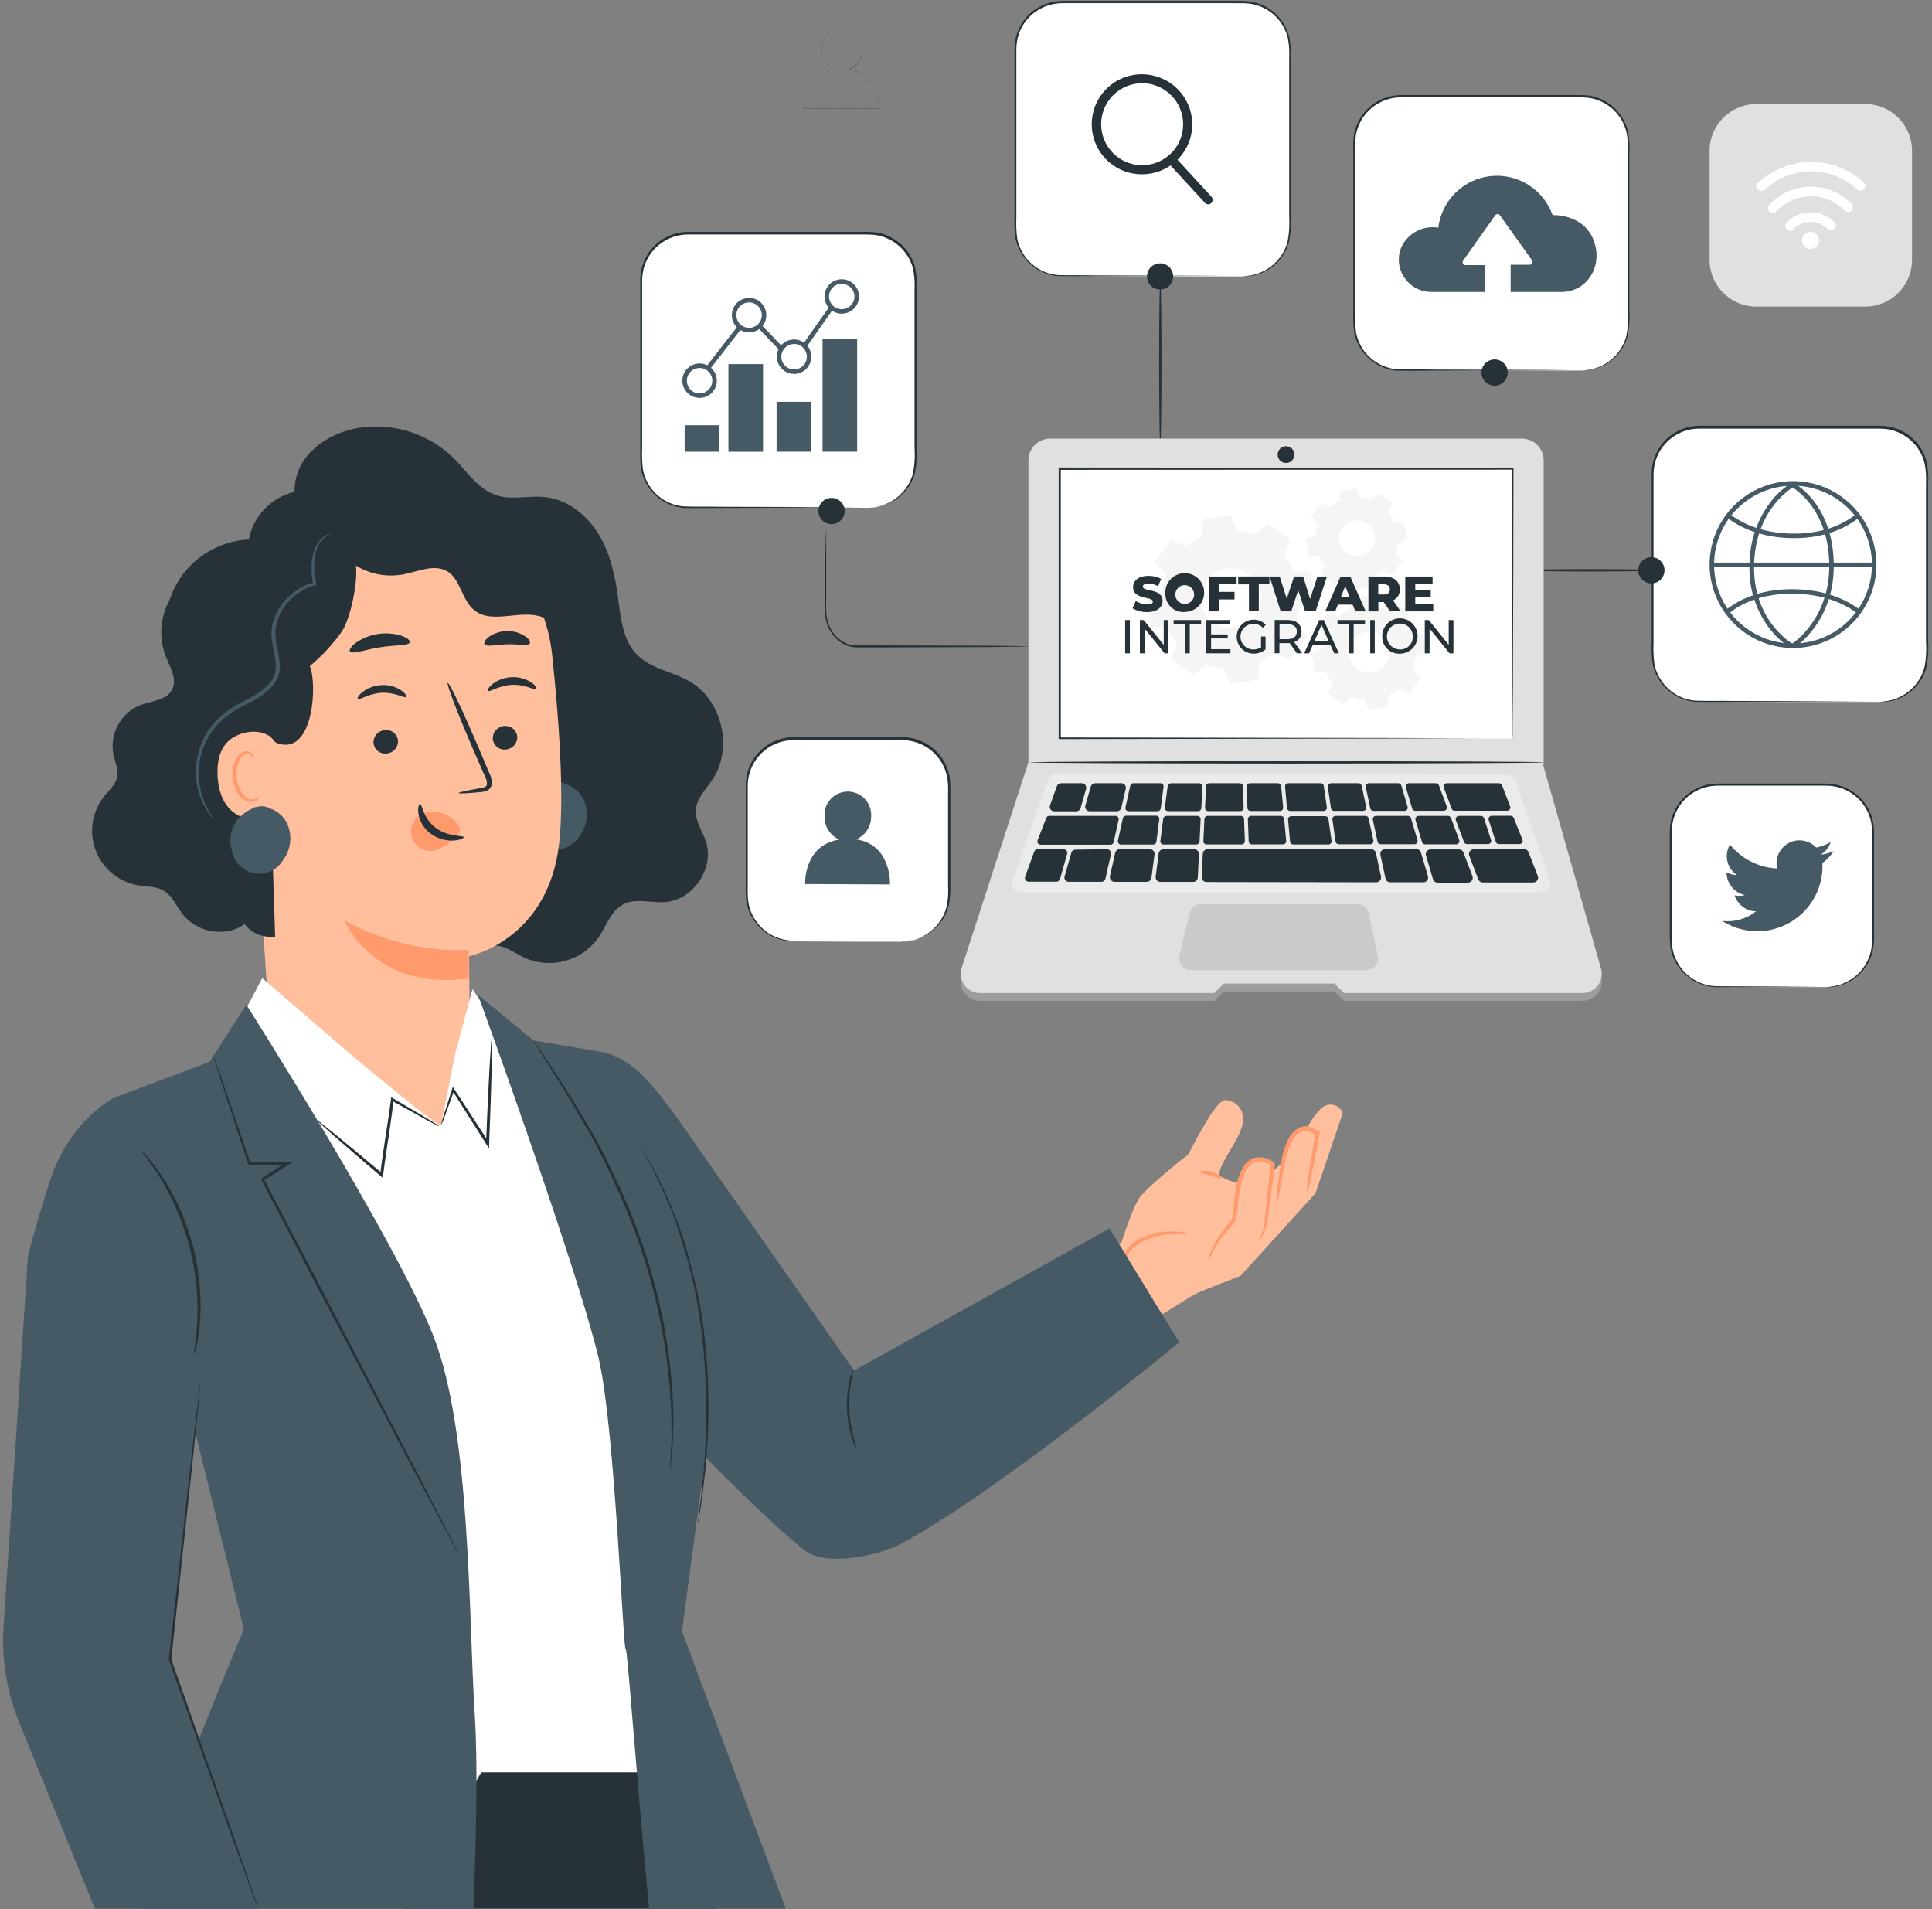 <svg width="169" height="167" viewBox="0 0 169 167" fill="none" xmlns="http://www.w3.org/2000/svg">
<rect x="0" y="0" width="169" height="167" fill="#808080" stroke="none"/>
<path d="M163.167 9.104H153.631C151.374 9.104 149.544 10.934 149.544 13.191V22.728C149.544 24.985 151.374 26.815 153.631 26.815H163.167C165.424 26.815 167.254 24.985 167.254 22.728V13.191C167.254 10.934 165.424 9.104 163.167 9.104Z" fill="#E0E0E0"/>
<path d="M159.127 21.026C159.127 21.174 159.083 21.319 159.001 21.442C158.918 21.566 158.801 21.661 158.664 21.718C158.527 21.774 158.377 21.789 158.232 21.76C158.086 21.731 157.953 21.659 157.849 21.554C157.744 21.449 157.673 21.315 157.645 21.17C157.616 21.025 157.632 20.874 157.689 20.737C157.746 20.601 157.843 20.484 157.966 20.402C158.09 20.321 158.235 20.278 158.383 20.278C158.581 20.279 158.77 20.359 158.909 20.499C159.049 20.639 159.127 20.829 159.127 21.026Z" fill="white"/>
<path d="M156.871 20.067C157.062 19.862 157.293 19.698 157.549 19.585C157.805 19.471 158.081 19.411 158.361 19.407C158.641 19.404 158.919 19.457 159.177 19.563C159.436 19.67 159.671 19.828 159.867 20.027C159.946 20.106 160.052 20.151 160.163 20.151C160.274 20.151 160.381 20.108 160.46 20.029C160.539 19.951 160.583 19.844 160.584 19.733C160.584 19.622 160.54 19.515 160.462 19.437C160.187 19.16 159.86 18.941 159.5 18.793C159.14 18.645 158.753 18.57 158.364 18.573C157.974 18.577 157.589 18.658 157.231 18.812C156.874 18.966 156.55 19.191 156.28 19.472C155.91 19.866 156.501 20.46 156.871 20.067Z" fill="white"/>
<path d="M154.355 16.594C155.45 15.589 156.873 15.018 158.359 14.987C159.873 14.972 161.337 15.535 162.45 16.562C162.844 16.932 163.442 16.342 163.044 15.972C161.772 14.792 160.097 14.144 158.363 14.161C156.656 14.195 155.02 14.85 153.76 16.003C153.366 16.358 153.945 16.952 154.355 16.602V16.594Z" fill="white"/>
<path d="M155.355 18.53C155.733 18.109 156.195 17.77 156.711 17.535C157.227 17.301 157.785 17.175 158.352 17.167C158.918 17.159 159.481 17.268 160.003 17.488C160.525 17.708 160.996 18.033 161.387 18.444C161.467 18.515 161.571 18.553 161.678 18.55C161.785 18.547 161.887 18.504 161.963 18.429C162.039 18.354 162.084 18.252 162.088 18.145C162.092 18.038 162.055 17.934 161.985 17.853C161.518 17.363 160.954 16.975 160.33 16.712C159.706 16.449 159.035 16.317 158.358 16.325C157.681 16.332 157.012 16.478 156.394 16.755C155.776 17.031 155.221 17.432 154.764 17.932C154.398 18.326 154.985 18.928 155.355 18.53Z" fill="white"/>
<path d="M76.899 9.526L70.367 9.498C70.363 8.96 70.459 8.426 70.651 7.924C70.819 7.481 71.089 7.085 71.438 6.766C71.873 6.385 72.409 6.14 72.982 6.061C72.642 5.906 72.355 5.655 72.157 5.339C71.959 5.022 71.859 4.655 71.867 4.282C71.865 3.779 72.055 3.294 72.399 2.927C72.561 2.758 72.755 2.623 72.97 2.53C73.185 2.438 73.417 2.389 73.651 2.388C74.144 2.407 74.61 2.621 74.946 2.982C75.283 3.344 75.462 3.824 75.447 4.317C75.451 4.687 75.349 5.051 75.151 5.364C74.953 5.677 74.669 5.926 74.332 6.081C74.901 6.161 75.434 6.407 75.864 6.79C76.206 7.119 76.466 7.523 76.624 7.971C76.811 8.474 76.902 9.009 76.891 9.546L76.899 9.526ZM70.379 9.475L76.884 9.502C76.885 8.974 76.795 8.449 76.616 7.951C76.459 7.503 76.199 7.098 75.856 6.77C75.423 6.382 74.882 6.134 74.305 6.061H74.269H74.301C74.642 5.912 74.931 5.665 75.133 5.352C75.335 5.039 75.44 4.674 75.435 4.301C75.453 3.812 75.276 3.336 74.943 2.977C74.61 2.618 74.148 2.406 73.659 2.388C73.424 2.389 73.191 2.438 72.975 2.533C72.76 2.628 72.567 2.766 72.407 2.939C72.065 3.302 71.876 3.783 71.879 4.282C71.867 4.657 71.968 5.028 72.169 5.346C72.37 5.664 72.661 5.914 73.005 6.065C72.422 6.137 71.873 6.383 71.43 6.77C71.081 7.086 70.811 7.48 70.643 7.92C70.461 8.418 70.372 8.945 70.379 9.475Z" fill="#263238"/>
<path d="M78.903 64.652H69.367C67.11 64.652 65.28 66.482 65.28 68.739V78.279C65.28 80.537 67.11 82.366 69.367 82.366H78.903C81.16 82.366 82.99 80.537 82.99 78.279V68.739C82.99 66.482 81.16 64.652 78.903 64.652Z" fill="white"/>
<path d="M78.912 82.367C78.912 82.367 79.136 82.367 79.553 82.288C80.34 82.156 81.069 81.794 81.651 81.249C82.233 80.705 82.641 80 82.825 79.225C82.934 78.626 82.97 78.017 82.932 77.41C82.932 76.76 82.932 76.071 82.932 75.35C82.932 73.906 82.932 72.327 82.932 70.626V69.322C82.95 68.883 82.926 68.442 82.861 68.007C82.688 67.082 82.194 66.247 81.467 65.65C80.74 65.052 79.825 64.73 78.884 64.739H69.395C68.871 64.74 68.352 64.844 67.868 65.045C67.383 65.246 66.944 65.54 66.573 65.912C66.203 66.283 65.909 66.723 65.709 67.208C65.509 67.692 65.406 68.212 65.407 68.736C65.407 70.815 65.407 72.819 65.407 74.728C65.407 75.681 65.407 76.614 65.407 77.516C65.392 77.957 65.408 78.4 65.454 78.839C65.507 79.259 65.633 79.666 65.824 80.044C66.184 80.768 66.753 81.367 67.458 81.764C68.112 82.124 68.85 82.301 69.596 82.276L76.435 82.312L78.293 82.331H78.778H78.943C78.888 82.337 78.833 82.337 78.778 82.331H78.293H76.435L69.596 82.363C68.824 82.393 68.058 82.214 67.379 81.843C66.644 81.434 66.05 80.812 65.674 80.059C65.473 79.666 65.34 79.241 65.281 78.803C65.234 78.356 65.218 77.906 65.234 77.457C65.234 76.555 65.234 75.622 65.234 74.669C65.234 72.76 65.234 70.756 65.234 68.677C65.232 68.126 65.34 67.58 65.55 67.07C65.76 66.561 66.068 66.098 66.457 65.708C66.847 65.318 67.309 65.008 67.817 64.797C68.326 64.585 68.872 64.476 69.423 64.476H78.912C79.921 64.473 80.898 64.83 81.668 65.484C82.397 66.108 82.889 66.965 83.062 67.909C83.126 68.355 83.149 68.805 83.129 69.255V70.551C83.129 72.248 83.129 73.827 83.129 75.276C83.129 75.996 83.129 76.685 83.129 77.335C83.161 77.952 83.117 78.571 82.999 79.177C82.758 80.15 82.171 81.003 81.349 81.575C80.833 81.933 80.241 82.166 79.62 82.257C79.46 82.283 79.298 82.295 79.136 82.292L78.912 82.367Z" fill="#263238"/>
<path d="M74.908 73.418C75.297 73.246 75.627 72.964 75.858 72.606C76.088 72.249 76.208 71.831 76.203 71.406C76.22 71.127 76.18 70.848 76.086 70.585C75.991 70.323 75.844 70.083 75.653 69.879C75.462 69.676 75.231 69.514 74.975 69.403C74.719 69.293 74.442 69.235 74.163 69.235C73.885 69.235 73.608 69.293 73.352 69.403C73.096 69.514 72.865 69.676 72.674 69.879C72.483 70.083 72.336 70.323 72.241 70.585C72.147 70.848 72.107 71.127 72.124 71.406C72.115 71.835 72.233 72.257 72.465 72.619C72.696 72.981 73.03 73.266 73.423 73.437C70.273 73.91 70.427 77.323 70.427 77.323L77.849 77.359C77.849 77.359 78.018 73.89 74.908 73.418Z" fill="#455A64"/>
<path d="M90.078 56.546C89.988 56.551 89.897 56.551 89.806 56.546L89.019 56.565L86.145 56.597L76.66 56.628H75.29C75.061 56.636 74.832 56.628 74.605 56.605C74.377 56.573 74.156 56.508 73.947 56.412C73.555 56.224 73.206 55.956 72.925 55.624C72.644 55.292 72.437 54.904 72.317 54.486C72.202 54.103 72.144 53.705 72.148 53.305C72.148 52.912 72.148 52.557 72.148 52.199C72.148 51.49 72.148 50.825 72.175 50.23C72.175 49.049 72.215 48.061 72.226 47.356C72.226 47.033 72.234 46.771 72.25 46.569C72.247 46.477 72.255 46.386 72.274 46.297C72.282 46.387 72.282 46.478 72.274 46.569C72.274 46.765 72.274 47.028 72.274 47.356C72.274 48.061 72.274 49.037 72.274 50.23C72.274 50.84 72.274 51.506 72.274 52.219C72.274 52.931 72.191 53.707 72.443 54.451C72.558 54.841 72.753 55.203 73.016 55.512C73.279 55.822 73.605 56.074 73.971 56.25C74.164 56.336 74.368 56.394 74.577 56.424C74.795 56.446 75.015 56.453 75.234 56.447H76.605L86.09 56.475L88.964 56.506L89.751 56.526C89.861 56.518 89.971 56.525 90.078 56.546Z" fill="#263238"/>
<path d="M75.975 20.417H60.15C57.893 20.417 56.063 22.247 56.063 24.504V40.328C56.063 42.585 57.893 44.415 60.15 44.415H75.975C78.232 44.415 80.061 42.585 80.061 40.328V24.504C80.061 22.247 78.232 20.417 75.975 20.417Z" fill="white"/>
<path d="M75.971 44.41C76.27 44.387 76.567 44.346 76.861 44.288C77.702 44.091 78.459 43.632 79.022 42.977C79.43 42.51 79.721 41.953 79.873 41.351C80.009 40.625 80.052 39.884 79.999 39.146C79.999 37.548 79.999 35.725 79.999 33.717C79.999 31.709 79.999 29.5 79.999 27.134V25.326C80.033 24.714 79.988 24.1 79.865 23.499C79.704 22.884 79.398 22.317 78.974 21.844C78.549 21.37 78.018 21.005 77.424 20.779C77.119 20.658 76.8 20.579 76.475 20.543C76.141 20.514 75.806 20.503 75.471 20.511H60.151C59.405 20.516 58.675 20.73 58.044 21.129C57.73 21.322 57.446 21.561 57.202 21.838C56.953 22.106 56.746 22.41 56.587 22.739C56.425 23.066 56.309 23.413 56.241 23.771C56.184 24.129 56.16 24.491 56.17 24.854V27.047C56.17 29.941 56.17 32.736 56.17 35.398C56.17 36.729 56.17 38.024 56.17 39.284C56.142 39.9 56.169 40.516 56.249 41.127C56.371 41.704 56.617 42.248 56.969 42.721C57.306 43.169 57.733 43.541 58.223 43.812C58.713 44.084 59.254 44.248 59.812 44.296C60.895 44.336 61.958 44.296 62.962 44.324L72.494 44.355L75.085 44.375L72.494 44.395L62.962 44.43C61.954 44.43 60.907 44.45 59.812 44.43C59.23 44.381 58.665 44.209 58.155 43.925C57.645 43.641 57.2 43.253 56.851 42.784C56.479 42.292 56.221 41.723 56.095 41.119C56.007 40.498 55.978 39.871 56.009 39.245C56.009 37.985 56.009 36.689 56.009 35.359C56.009 32.697 56.009 29.901 56.009 27.008V24.814C55.995 24.439 56.019 24.063 56.08 23.692C56.151 23.317 56.273 22.953 56.442 22.61C56.611 22.265 56.829 21.945 57.087 21.661C57.345 21.371 57.644 21.12 57.973 20.916C58.641 20.499 59.411 20.277 60.198 20.275H75.49C75.834 20.267 76.177 20.279 76.518 20.31C76.858 20.351 77.191 20.434 77.51 20.558C78.132 20.796 78.688 21.18 79.131 21.676C79.574 22.173 79.892 22.768 80.058 23.413C80.186 24.027 80.231 24.656 80.192 25.283V27.09C80.192 29.453 80.192 31.657 80.192 33.673C80.192 35.689 80.192 37.505 80.192 39.103C80.236 39.849 80.186 40.598 80.042 41.331C79.883 41.946 79.579 42.513 79.156 42.985C78.579 43.647 77.803 44.103 76.943 44.285C76.723 44.333 76.499 44.361 76.274 44.367C76.046 44.414 75.971 44.41 75.971 44.41Z" fill="#263238"/>
<path d="M62.914 37.193H59.887V39.512H62.914V37.193Z" fill="#455A64"/>
<path d="M66.746 31.847H63.718V39.513H66.746V31.847Z" fill="#455A64"/>
<path d="M70.959 35.147H67.931V39.509H70.959V35.147Z" fill="#455A64"/>
<path d="M74.979 29.622H71.951V39.509H74.979V29.622Z" fill="#455A64"/>
<path d="M61.194 34.804C60.896 34.804 60.605 34.716 60.357 34.55C60.109 34.384 59.916 34.149 59.801 33.873C59.687 33.598 59.657 33.294 59.715 33.002C59.774 32.709 59.917 32.441 60.128 32.23C60.339 32.019 60.608 31.875 60.9 31.817C61.193 31.759 61.496 31.789 61.772 31.903C62.047 32.017 62.283 32.21 62.448 32.458C62.614 32.706 62.703 32.998 62.703 33.296C62.703 33.696 62.544 34.08 62.261 34.362C61.978 34.645 61.594 34.804 61.194 34.804ZM61.194 32.186C60.974 32.186 60.758 32.251 60.575 32.374C60.392 32.496 60.249 32.671 60.165 32.874C60.081 33.078 60.059 33.303 60.102 33.519C60.145 33.735 60.252 33.934 60.408 34.089C60.564 34.245 60.763 34.351 60.98 34.393C61.196 34.436 61.42 34.413 61.624 34.328C61.827 34.243 62.001 34.1 62.123 33.916C62.245 33.732 62.31 33.517 62.309 33.296C62.308 33.001 62.19 32.719 61.981 32.511C61.772 32.303 61.489 32.186 61.194 32.186Z" fill="#455A64"/>
<path d="M65.526 29.071C65.227 29.071 64.936 28.982 64.688 28.817C64.44 28.651 64.246 28.415 64.132 28.14C64.018 27.864 63.988 27.561 64.047 27.268C64.105 26.976 64.248 26.707 64.459 26.496C64.67 26.285 64.939 26.142 65.231 26.084C65.524 26.026 65.827 26.055 66.103 26.169C66.378 26.284 66.614 26.477 66.779 26.725C66.945 26.973 67.034 27.264 67.034 27.563C67.032 27.962 66.873 28.345 66.591 28.628C66.308 28.91 65.925 29.07 65.526 29.071ZM65.526 26.448C65.305 26.448 65.09 26.514 64.906 26.636C64.723 26.759 64.581 26.933 64.496 27.136C64.412 27.34 64.39 27.564 64.433 27.78C64.476 27.996 64.582 28.195 64.738 28.351C64.894 28.506 65.092 28.613 65.308 28.655C65.524 28.698 65.748 28.677 65.952 28.592C66.156 28.508 66.33 28.365 66.452 28.182C66.575 27.998 66.64 27.783 66.64 27.563C66.64 27.416 66.611 27.271 66.555 27.136C66.499 27.001 66.417 26.878 66.314 26.775C66.21 26.671 66.087 26.589 65.952 26.533C65.817 26.477 65.672 26.448 65.526 26.448Z" fill="#455A64"/>
<path d="M69.462 32.705C69.164 32.705 68.872 32.617 68.624 32.451C68.376 32.286 68.183 32.05 68.069 31.774C67.955 31.499 67.925 31.196 67.983 30.903C68.041 30.611 68.185 30.342 68.396 30.131C68.607 29.92 68.875 29.777 69.168 29.718C69.46 29.66 69.764 29.69 70.039 29.804C70.315 29.918 70.55 30.112 70.716 30.36C70.882 30.608 70.97 30.899 70.97 31.197C70.969 31.597 70.81 31.98 70.527 32.263C70.245 32.545 69.862 32.704 69.462 32.705ZM69.462 30.087C69.242 30.087 69.026 30.153 68.843 30.275C68.659 30.398 68.516 30.572 68.432 30.776C68.348 30.98 68.326 31.204 68.37 31.42C68.413 31.637 68.519 31.835 68.676 31.991C68.832 32.146 69.031 32.252 69.247 32.295C69.463 32.337 69.688 32.315 69.891 32.23C70.095 32.145 70.269 32.001 70.391 31.818C70.512 31.634 70.577 31.418 70.576 31.197C70.576 30.902 70.459 30.619 70.25 30.41C70.041 30.201 69.758 30.083 69.462 30.083V30.087Z" fill="#455A64"/>
<path d="M73.632 27.437C73.334 27.437 73.042 27.348 72.794 27.183C72.546 27.017 72.353 26.782 72.239 26.506C72.125 26.23 72.095 25.927 72.153 25.635C72.211 25.342 72.355 25.073 72.566 24.863C72.777 24.652 73.045 24.508 73.338 24.45C73.63 24.392 73.934 24.422 74.209 24.536C74.485 24.65 74.72 24.843 74.886 25.091C75.052 25.339 75.14 25.631 75.14 25.929C75.139 26.328 74.98 26.712 74.697 26.994C74.415 27.277 74.032 27.436 73.632 27.437ZM73.632 24.815C73.412 24.815 73.196 24.88 73.013 25.002C72.83 25.125 72.687 25.299 72.603 25.503C72.518 25.706 72.496 25.93 72.539 26.146C72.582 26.362 72.688 26.561 72.844 26.717C73 26.873 73.198 26.979 73.415 27.022C73.631 27.065 73.855 27.043 74.058 26.958C74.262 26.874 74.436 26.731 74.558 26.548C74.681 26.365 74.746 26.149 74.746 25.929C74.742 25.636 74.623 25.357 74.414 25.151C74.206 24.946 73.925 24.83 73.632 24.83V24.815Z" fill="#455A64"/>
<path d="M72.582 26.773L70.15 30.232L70.472 30.459L72.904 26.999L72.582 26.773Z" fill="#455A64"/>
<path d="M66.679 28.485L66.394 28.757L68.245 30.692L68.529 30.42L66.679 28.485Z" fill="#455A64"/>
<path d="M64.493 28.568L61.765 32.083L62.076 32.324L64.804 28.81L64.493 28.568Z" fill="#455A64"/>
<path d="M73.888 44.695C73.889 44.922 73.822 45.145 73.696 45.335C73.57 45.525 73.391 45.672 73.18 45.76C72.97 45.847 72.739 45.871 72.515 45.826C72.292 45.782 72.087 45.672 71.926 45.511C71.765 45.35 71.655 45.145 71.611 44.922C71.567 44.699 71.59 44.467 71.677 44.257C71.765 44.047 71.913 43.867 72.102 43.741C72.292 43.615 72.515 43.548 72.743 43.549C73.046 43.549 73.338 43.67 73.553 43.884C73.767 44.099 73.888 44.391 73.888 44.695Z" fill="#263238"/>
<path d="M101.496 39.033C101.441 39.033 101.394 35.725 101.394 31.646C101.394 27.567 101.441 24.26 101.496 24.26C101.551 24.26 101.598 27.567 101.598 31.646C101.598 35.725 101.551 39.033 101.496 39.033Z" fill="#263238"/>
<path d="M108.729 0.183H92.905C90.648 0.183 88.818 2.012 88.818 4.27V20.094C88.818 22.351 90.648 24.181 92.905 24.181H108.729C110.987 24.181 112.816 22.351 112.816 20.094V4.27C112.816 2.012 110.987 0.183 108.729 0.183Z" fill="white"/>
<path d="M108.725 24.177C109.027 24.15 109.326 24.105 109.623 24.043C110.464 23.846 111.221 23.387 111.784 22.732C112.192 22.264 112.483 21.707 112.635 21.106C112.773 20.387 112.819 19.654 112.773 18.924C112.773 17.326 112.773 15.503 112.773 13.495C112.773 11.487 112.773 9.278 112.773 6.912V5.093C112.807 4.48 112.762 3.866 112.639 3.266C112.477 2.65 112.172 2.082 111.747 1.609C111.323 1.135 110.791 0.769 110.198 0.541C109.892 0.424 109.573 0.346 109.249 0.309C108.915 0.278 108.58 0.268 108.245 0.277H92.905C92.157 0.279 91.424 0.49 90.79 0.888C90.472 1.081 90.184 1.321 89.936 1.6C89.688 1.869 89.481 2.173 89.322 2.502C89.16 2.828 89.043 3.175 88.975 3.533C88.918 3.891 88.894 4.254 88.904 4.616V6.809C88.904 9.703 88.904 12.499 88.904 15.16C88.904 16.487 88.904 17.787 88.904 19.047C88.877 19.66 88.903 20.276 88.983 20.885C89.105 21.464 89.35 22.01 89.704 22.484C90.041 22.931 90.468 23.302 90.958 23.573C91.448 23.845 91.989 24.01 92.546 24.059C93.629 24.098 94.692 24.059 95.696 24.086L105.229 24.118L107.819 24.137H105.229L95.696 24.169C94.688 24.169 93.641 24.193 92.546 24.169C91.654 24.088 90.811 23.723 90.142 23.127C89.472 22.53 89.013 21.735 88.83 20.858C88.742 20.237 88.713 19.61 88.743 18.983C88.743 17.724 88.743 16.424 88.743 15.097C88.743 12.436 88.743 9.64 88.743 6.746V4.62C88.73 4.245 88.754 3.869 88.814 3.498C88.886 3.123 89.008 2.758 89.176 2.415C89.346 2.07 89.563 1.751 89.822 1.466C90.08 1.177 90.378 0.926 90.708 0.722C91.375 0.305 92.145 0.083 92.932 0.08H108.225C108.568 0.073 108.911 0.085 109.253 0.116C109.592 0.156 109.926 0.24 110.245 0.364C110.863 0.605 111.415 0.99 111.855 1.487C112.294 1.984 112.609 2.579 112.773 3.222C112.9 3.837 112.945 4.466 112.906 5.093V6.9C112.906 9.262 112.906 11.467 112.906 13.483C112.906 15.499 112.906 17.314 112.906 18.913C112.951 19.659 112.901 20.408 112.757 21.141C112.598 21.755 112.294 22.322 111.871 22.795C111.294 23.457 110.517 23.913 109.658 24.094C109.438 24.143 109.214 24.171 108.989 24.177H108.725Z" fill="#263238"/>
<path d="M102.623 24.177C102.623 24.404 102.555 24.625 102.429 24.814C102.304 25.002 102.125 25.149 101.915 25.236C101.706 25.322 101.476 25.345 101.253 25.301C101.031 25.256 100.827 25.147 100.667 24.987C100.506 24.827 100.397 24.623 100.353 24.401C100.309 24.178 100.332 23.948 100.418 23.738C100.505 23.529 100.652 23.35 100.84 23.224C101.029 23.098 101.25 23.031 101.477 23.031C101.781 23.031 102.072 23.152 102.287 23.367C102.502 23.582 102.623 23.873 102.623 24.177Z" fill="#263238"/>
<path d="M99.909 15.243C99.274 15.248 98.646 15.115 98.067 14.852C97.489 14.59 96.974 14.205 96.559 13.724C96.145 13.243 95.84 12.677 95.666 12.066C95.492 11.455 95.454 10.813 95.553 10.186C95.652 9.559 95.886 8.96 96.24 8.433C96.594 7.905 97.058 7.461 97.601 7.131C98.144 6.801 98.752 6.593 99.383 6.522C100.014 6.451 100.653 6.518 101.256 6.718C101.804 6.894 102.311 7.177 102.749 7.549C103.188 7.922 103.548 8.377 103.81 8.889C104.072 9.401 104.23 9.96 104.276 10.534C104.321 11.107 104.253 11.684 104.075 12.231C103.787 13.107 103.228 13.871 102.48 14.412C101.732 14.953 100.833 15.243 99.909 15.243ZM99.909 7.278C99.248 7.278 98.599 7.461 98.035 7.807C97.471 8.153 97.013 8.648 96.713 9.238C96.413 9.827 96.282 10.489 96.334 11.148C96.387 11.808 96.621 12.44 97.01 12.975C97.4 13.51 97.929 13.927 98.541 14.18C99.153 14.432 99.822 14.511 100.476 14.406C101.129 14.302 101.741 14.019 102.244 13.588C102.746 13.158 103.12 12.597 103.323 11.967C103.614 11.061 103.534 10.076 103.1 9.23C102.666 8.383 101.914 7.743 101.008 7.451C100.655 7.336 100.285 7.277 99.913 7.278H99.909Z" fill="#263238"/>
<path d="M105.685 17.869C105.631 17.868 105.578 17.856 105.528 17.834C105.479 17.812 105.434 17.779 105.398 17.739L102.142 14.199C102.079 14.121 102.048 14.023 102.056 13.923C102.063 13.823 102.108 13.73 102.182 13.662C102.256 13.595 102.352 13.558 102.452 13.559C102.553 13.56 102.648 13.599 102.721 13.668L105.973 17.212C106.043 17.288 106.08 17.39 106.076 17.494C106.071 17.598 106.026 17.696 105.949 17.767C105.877 17.832 105.783 17.869 105.685 17.869Z" fill="#263238"/>
<path d="M138.353 8.416H122.529C120.272 8.416 118.442 10.246 118.442 12.503V28.327C118.442 30.584 120.272 32.414 122.529 32.414H138.353C140.611 32.414 142.44 30.584 142.44 28.327V12.503C142.44 10.246 140.611 8.416 138.353 8.416Z" fill="white"/>
<path d="M138.365 32.414C138.665 32.391 138.964 32.35 139.259 32.292C140.1 32.095 140.857 31.636 141.421 30.981C141.828 30.512 142.119 29.953 142.271 29.351C142.406 28.625 142.448 27.886 142.397 27.15C142.397 25.547 142.397 23.728 142.397 21.716C142.397 19.704 142.397 17.499 142.397 15.137V13.33C142.432 12.717 142.386 12.103 142.259 11.503C142.1 10.887 141.796 10.319 141.372 9.845C140.948 9.371 140.416 9.005 139.822 8.778C139.517 8.662 139.198 8.584 138.873 8.546C138.54 8.514 138.204 8.503 137.869 8.514H122.533C121.785 8.519 121.053 8.731 120.419 9.129C120.105 9.321 119.821 9.558 119.577 9.833C119.328 10.103 119.121 10.408 118.962 10.739C118.799 11.064 118.682 11.409 118.616 11.767C118.559 12.126 118.535 12.49 118.545 12.853V15.046C118.545 17.94 118.545 20.732 118.545 23.394C118.545 24.724 118.545 26.024 118.545 27.284C118.515 27.898 118.541 28.513 118.624 29.122C118.745 29.701 118.991 30.247 119.344 30.721C119.681 31.168 120.108 31.538 120.597 31.81C121.086 32.081 121.626 32.247 122.183 32.296C123.27 32.335 124.333 32.296 125.333 32.323L134.865 32.355L137.456 32.375L134.865 32.394L125.333 32.426C124.325 32.426 123.278 32.449 122.183 32.426C121.601 32.376 121.037 32.204 120.526 31.92C120.016 31.636 119.572 31.248 119.222 30.78C118.85 30.287 118.59 29.719 118.462 29.114C118.378 28.494 118.349 27.866 118.376 27.24C118.376 25.98 118.376 24.681 118.376 23.35C118.376 20.689 118.376 17.897 118.376 15.003V12.857C118.362 12.482 118.386 12.106 118.447 11.735C118.518 11.36 118.64 10.995 118.809 10.652C118.978 10.307 119.196 9.988 119.454 9.704C119.712 9.414 120.011 9.163 120.34 8.959C121.007 8.541 121.778 8.317 122.565 8.314H137.857C138.2 8.307 138.543 8.317 138.885 8.345C139.225 8.388 139.558 8.471 139.877 8.593C140.492 8.837 141.04 9.222 141.477 9.717C141.914 10.212 142.228 10.804 142.393 11.444C142.521 12.06 142.566 12.69 142.527 13.318C142.527 13.928 142.527 14.531 142.527 15.125C142.527 17.488 142.527 19.692 142.527 21.704C142.527 23.716 142.527 25.535 142.527 27.138C142.575 27.884 142.526 28.633 142.381 29.366C142.186 30.096 141.794 30.758 141.247 31.279C140.701 31.8 140.021 32.16 139.283 32.319C139.062 32.366 138.839 32.394 138.613 32.402C138.428 32.418 138.365 32.414 138.365 32.414Z" fill="#263238"/>
<path d="M131.888 32.583C131.889 32.811 131.822 33.033 131.696 33.223C131.571 33.413 131.391 33.561 131.181 33.648C130.971 33.736 130.74 33.759 130.517 33.715C130.293 33.671 130.088 33.562 129.927 33.402C129.766 33.241 129.656 33.036 129.611 32.813C129.567 32.59 129.589 32.358 129.676 32.148C129.763 31.938 129.91 31.758 130.099 31.631C130.289 31.505 130.511 31.438 130.739 31.438C131.043 31.438 131.335 31.558 131.55 31.773C131.766 31.988 131.887 32.279 131.888 32.583Z" fill="#263238"/>
<path d="M139.515 21.362C140.117 23.473 138.727 25.536 136.582 25.536H125.211C124.774 25.538 124.343 25.439 123.951 25.248C123.559 25.056 123.216 24.777 122.95 24.431C122.683 24.086 122.5 23.684 122.414 23.256C122.328 22.828 122.342 22.386 122.454 21.965C122.481 21.87 122.514 21.778 122.553 21.689C122.819 21.071 123.285 20.56 123.876 20.239C124.468 19.917 125.15 19.804 125.813 19.917C125.954 18.761 126.481 17.686 127.309 16.868C128.137 16.049 129.217 15.534 130.375 15.406C131.532 15.278 132.699 15.546 133.686 16.164C134.672 16.783 135.421 17.717 135.81 18.815C135.81 18.815 138.759 18.657 139.515 21.362Z" fill="#455A64"/>
<path d="M129.896 27.552V23.189H128.188C128.142 23.189 128.097 23.176 128.058 23.152C128.019 23.128 127.987 23.094 127.967 23.054C127.946 23.013 127.937 22.967 127.94 22.922C127.944 22.876 127.96 22.832 127.987 22.795L130.802 18.822C130.825 18.791 130.854 18.766 130.888 18.749C130.923 18.732 130.96 18.723 130.999 18.723C131.037 18.723 131.075 18.732 131.109 18.749C131.143 18.766 131.173 18.791 131.196 18.822L134.007 22.76C134.034 22.797 134.05 22.84 134.053 22.886C134.057 22.932 134.048 22.977 134.027 23.018C134.006 23.059 133.975 23.093 133.936 23.117C133.897 23.141 133.852 23.154 133.806 23.154H132.141V27.547L129.896 27.552Z" fill="white"/>
<path d="M164.454 37.395H148.63C146.373 37.395 144.543 39.225 144.543 41.482V57.306C144.543 59.564 146.373 61.394 148.63 61.394H164.454C166.711 61.394 168.541 59.564 168.541 57.306V41.482C168.541 39.225 166.711 37.395 164.454 37.395Z" fill="white"/>
<path d="M164.449 61.389C164.748 61.368 165.046 61.328 165.339 61.267C166.181 61.07 166.937 60.611 167.501 59.956C167.908 59.489 168.2 58.931 168.351 58.33C168.488 57.603 168.53 56.862 168.477 56.125C168.477 54.526 168.477 52.707 168.477 50.695C168.477 48.683 168.477 46.478 168.477 44.112V42.309C168.512 41.695 168.467 41.08 168.343 40.478C168.182 39.863 167.877 39.295 167.452 38.822C167.028 38.349 166.496 37.984 165.902 37.757C165.598 37.637 165.279 37.557 164.953 37.521C164.62 37.493 164.284 37.482 163.949 37.49H148.629C147.881 37.491 147.149 37.702 146.515 38.1C146.202 38.294 145.918 38.533 145.672 38.809C145.424 39.077 145.217 39.381 145.058 39.71C144.897 40.037 144.78 40.384 144.712 40.742C144.654 41.101 144.631 41.465 144.641 41.829V44.018C144.641 46.912 144.641 49.707 144.641 52.369C144.641 53.7 144.641 54.995 144.641 56.255C144.613 56.87 144.639 57.487 144.72 58.098C144.841 58.675 145.087 59.219 145.44 59.692C145.775 60.143 146.202 60.517 146.692 60.792C147.181 61.067 147.724 61.235 148.283 61.287C149.366 61.322 150.429 61.287 151.433 61.31L160.965 61.342L163.556 61.362H164.229C164.383 61.362 164.461 61.362 164.461 61.362H164.229H163.556H160.965L151.433 61.397C150.425 61.397 149.377 61.421 148.283 61.397C147.39 61.315 146.547 60.949 145.878 60.352C145.209 59.755 144.749 58.959 144.566 58.082C144.478 57.461 144.449 56.834 144.479 56.208C144.479 54.948 144.479 53.652 144.479 52.322C144.479 49.66 144.479 46.864 144.479 43.971V41.781C144.466 41.404 144.49 41.027 144.55 40.655C144.622 40.28 144.744 39.916 144.913 39.572C145.082 39.227 145.299 38.908 145.558 38.624C145.816 38.334 146.114 38.083 146.444 37.879C147.111 37.462 147.882 37.24 148.669 37.238H163.961C164.304 37.23 164.647 37.242 164.989 37.273C165.329 37.314 165.662 37.397 165.981 37.521C166.603 37.759 167.158 38.142 167.602 38.639C168.045 39.136 168.363 39.731 168.529 40.376C168.656 40.992 168.702 41.622 168.662 42.25V44.124C168.662 46.486 168.662 48.691 168.662 50.707C168.662 52.723 168.662 54.538 168.662 56.137C168.707 56.883 168.657 57.632 168.513 58.365C168.354 58.98 168.05 59.547 167.627 60.019C167.049 60.681 166.273 61.138 165.414 61.322C165.194 61.368 164.97 61.395 164.745 61.401C164.524 61.393 164.449 61.389 164.449 61.389Z" fill="#263238"/>
<path d="M156.847 56.68C155.403 56.68 153.991 56.253 152.79 55.451C151.589 54.649 150.652 53.509 150.099 52.175C149.546 50.841 149.402 49.373 149.683 47.957C149.965 46.54 150.66 45.239 151.681 44.218C152.702 43.197 154.003 42.502 155.42 42.22C156.836 41.939 158.304 42.084 159.638 42.636C160.972 43.19 162.112 44.126 162.914 45.327C163.716 46.528 164.143 47.94 164.143 49.384C164.139 51.318 163.37 53.172 162.002 54.539C160.635 55.907 158.781 56.676 156.847 56.68ZM156.847 42.478C155.481 42.477 154.145 42.881 153.009 43.64C151.873 44.398 150.987 45.476 150.464 46.738C149.94 48 149.803 49.389 150.069 50.729C150.335 52.069 150.992 53.3 151.958 54.266C152.924 55.232 154.154 55.89 155.494 56.157C156.834 56.424 158.223 56.287 159.485 55.764C160.747 55.242 161.826 54.357 162.585 53.221C163.344 52.085 163.749 50.75 163.749 49.384C163.747 47.553 163.019 45.799 161.725 44.504C160.431 43.21 158.677 42.481 156.847 42.478Z" fill="#455A64"/>
<path d="M156.626 56.657C155.901 56.203 155.266 55.618 154.756 54.932C153.529 53.298 152.924 51.282 153.047 49.243C153.067 47.219 153.772 45.262 155.047 43.691C155.567 43.052 156.203 42.518 156.921 42.116L157.095 42.471C157.059 42.471 153.626 44.246 153.441 49.262C153.256 54.279 156.783 56.302 156.819 56.322L156.626 56.657Z" fill="#455A64"/>
<path d="M156.949 56.653L156.744 56.318C156.776 56.295 160.193 54.117 160.008 49.097C159.823 44.077 156.535 42.475 156.504 42.459L156.669 42.105C156.815 42.171 160.213 43.821 160.402 49.085C160.591 54.35 156.984 56.629 156.949 56.653Z" fill="#455A64"/>
<path d="M156.941 47.069C153.988 47.069 152.083 46.065 151.004 45.222L151.248 44.911C152.276 45.718 154.099 46.675 156.941 46.675C159.697 46.675 161.438 45.722 162.418 44.923L162.666 45.226C161.639 46.069 159.812 47.069 156.941 47.069Z" fill="#455A64"/>
<path d="M162.434 53.637C161.406 52.849 159.583 51.928 156.737 51.928C153.98 51.928 152.24 52.849 151.26 53.629L151.016 53.318C152.043 52.503 153.87 51.534 156.737 51.534C159.693 51.534 161.595 52.507 162.674 53.322L162.434 53.637Z" fill="#455A64"/>
<path d="M163.953 49.207H149.921V49.601H163.953V49.207Z" fill="#455A64"/>
<path d="M145.602 49.88C145.602 50.108 145.535 50.33 145.408 50.519C145.282 50.709 145.102 50.856 144.891 50.943C144.681 51.03 144.45 51.052 144.227 51.008C144.004 50.963 143.799 50.853 143.638 50.692C143.477 50.531 143.368 50.325 143.324 50.102C143.28 49.879 143.304 49.648 143.391 49.438C143.479 49.227 143.627 49.048 143.817 48.922C144.006 48.797 144.229 48.73 144.456 48.73C144.607 48.73 144.756 48.76 144.896 48.818C145.035 48.876 145.161 48.961 145.268 49.068C145.374 49.174 145.459 49.301 145.516 49.441C145.573 49.58 145.603 49.729 145.602 49.88Z" fill="#263238"/>
<path d="M145.098 49.881C145.098 49.936 142.373 49.983 139.015 49.983C135.656 49.983 132.932 49.936 132.932 49.881C132.932 49.826 135.656 49.778 139.015 49.778C142.373 49.778 145.098 49.822 145.098 49.881Z" fill="#263238"/>
<path d="M159.753 68.625H150.217C147.96 68.625 146.13 70.455 146.13 72.712V82.248C146.13 84.505 147.96 86.335 150.217 86.335H159.753C162.01 86.335 163.84 84.505 163.84 82.248V72.712C163.84 70.455 162.01 68.625 159.753 68.625Z" fill="white"/>
<path d="M159.753 86.335C159.753 86.335 159.981 86.335 160.394 86.26C161.003 86.154 161.58 85.913 162.083 85.555C162.874 84.981 163.433 84.143 163.658 83.193C163.767 82.594 163.803 81.985 163.765 81.378C163.765 80.728 163.765 80.039 163.765 79.319C163.765 77.874 163.765 76.291 163.765 74.594V73.298C163.783 72.859 163.758 72.418 163.69 71.983C163.524 71.081 163.051 70.264 162.351 69.672C161.615 69.05 160.681 68.712 159.717 68.719H150.228C149.703 68.72 149.184 68.824 148.699 69.025C148.214 69.227 147.774 69.522 147.404 69.894C147.033 70.266 146.74 70.707 146.54 71.193C146.34 71.678 146.238 72.199 146.24 72.724C146.24 74.799 146.24 76.803 146.24 78.712C146.24 79.67 146.24 80.601 146.24 81.504C146.224 81.944 146.239 82.385 146.283 82.823C146.34 83.242 146.466 83.65 146.657 84.028C147.015 84.752 147.583 85.352 148.287 85.748C148.942 86.109 149.682 86.287 150.429 86.264L157.268 86.295L159.127 86.315H159.611H159.772C159.719 86.32 159.665 86.32 159.611 86.315H159.127H157.268L150.429 86.351C149.657 86.377 148.891 86.196 148.212 85.827C147.477 85.418 146.882 84.798 146.504 84.047C146.304 83.653 146.171 83.229 146.11 82.791C146.063 82.344 146.046 81.894 146.059 81.445C146.059 80.539 146.059 79.609 146.059 78.653C146.059 76.743 146.059 74.739 146.059 72.665C146.075 71.569 146.52 70.523 147.298 69.751C148.075 68.979 149.125 68.542 150.22 68.534H159.709C160.718 68.531 161.695 68.887 162.465 69.538C163.196 70.161 163.689 71.018 163.859 71.964C163.927 72.409 163.951 72.86 163.93 73.31C163.93 73.751 163.93 74.18 163.93 74.606C163.93 76.302 163.93 77.885 163.93 79.33C163.93 80.051 163.93 80.74 163.93 81.389C163.965 82.005 163.923 82.623 163.804 83.228C163.563 84.202 162.977 85.056 162.154 85.63C161.639 85.988 161.047 86.22 160.426 86.307C160.266 86.332 160.104 86.346 159.942 86.347C159.878 86.348 159.815 86.344 159.753 86.335Z" fill="#263238"/>
<path d="M150.646 80.551C151.526 81.115 152.544 81.427 153.59 81.451C154.635 81.475 155.667 81.212 156.573 80.689C157.478 80.166 158.223 79.405 158.725 78.487C159.226 77.57 159.466 76.532 159.418 75.487C159.808 75.199 160.145 74.844 160.414 74.44C160.048 74.603 159.659 74.709 159.26 74.755C159.679 74.506 159.993 74.112 160.142 73.649C159.749 73.881 159.319 74.045 158.871 74.133C158.568 73.812 158.168 73.599 157.732 73.528C157.297 73.457 156.85 73.531 156.461 73.74C156.072 73.948 155.762 74.279 155.58 74.681C155.398 75.083 155.353 75.534 155.453 75.964C154.656 75.924 153.876 75.717 153.165 75.356C152.453 74.995 151.826 74.489 151.323 73.869C151.065 74.31 150.986 74.833 151.101 75.331C151.216 75.828 151.516 76.263 151.941 76.547C151.622 76.535 151.311 76.448 151.031 76.295C151.027 76.762 151.186 77.216 151.479 77.579C151.773 77.943 152.184 78.193 152.642 78.287C152.346 78.367 152.036 78.377 151.736 78.318C151.864 78.717 152.113 79.067 152.449 79.317C152.785 79.567 153.191 79.705 153.61 79.712C152.772 80.374 151.706 80.675 150.646 80.551Z" fill="#455A64"/>
<path d="M140.042 85.371L134.904 67.283H89.979L84.125 85.312C84.042 85.564 84.019 85.831 84.059 86.092C84.099 86.354 84.199 86.603 84.352 86.818C84.505 87.034 84.707 87.211 84.941 87.334C85.175 87.457 85.435 87.524 85.7 87.529H106.221L107.052 86.698H116.741L117.572 87.529H138.44C138.7 87.527 138.957 87.464 139.189 87.346C139.421 87.228 139.622 87.058 139.778 86.849C139.933 86.639 140.038 86.397 140.084 86.141C140.13 85.885 140.115 85.621 140.042 85.371Z" fill="#E0E0E0"/>
<g opacity="0.3">
<path d="M140.042 85.37L134.904 67.282H89.979L84.125 85.311C84.042 85.562 84.019 85.83 84.059 86.091C84.099 86.353 84.199 86.602 84.352 86.817C84.505 87.033 84.707 87.21 84.941 87.333C85.175 87.457 85.435 87.523 85.7 87.528H106.221L107.052 86.697H116.741L117.572 87.528H138.44C138.7 87.526 138.957 87.463 139.189 87.345C139.421 87.227 139.622 87.057 139.778 86.848C139.933 86.638 140.038 86.396 140.084 86.14C140.13 85.884 140.115 85.62 140.042 85.37Z" fill="black"/>
</g>
<path d="M89.96 66.814V40.273C89.959 40.023 90.007 39.776 90.102 39.545C90.197 39.314 90.336 39.104 90.512 38.927C90.688 38.75 90.897 38.61 91.127 38.514C91.357 38.417 91.604 38.368 91.854 38.367H133.137C133.386 38.368 133.633 38.417 133.863 38.514C134.094 38.61 134.303 38.75 134.479 38.927C134.655 39.104 134.794 39.314 134.889 39.545C134.983 39.776 135.031 40.023 135.03 40.273V66.814H89.96Z" fill="#E0E0E0"/>
<path d="M132.306 40.993H92.685V64.597H132.306V40.993Z" fill="white"/>
<path d="M132.305 64.597C132.305 64.597 132.305 64.448 132.305 64.168C132.305 63.889 132.305 63.467 132.305 62.928C132.305 61.837 132.305 60.242 132.282 58.203C132.282 54.112 132.258 48.222 132.242 41.001L132.321 41.08L92.692 41.095L92.794 40.993C92.794 49.352 92.794 57.333 92.794 64.597L92.7 64.503L121.198 64.546L129.38 64.574H131.561H132.124H132.321H132.136H131.585H129.419L121.261 64.597L92.7 64.644H92.606V64.597C92.606 57.333 92.606 49.352 92.606 40.993V40.891H92.692L132.309 40.914H132.388V40.993C132.388 48.238 132.357 54.144 132.345 58.246C132.345 60.286 132.345 61.873 132.325 62.971C132.325 63.503 132.325 63.912 132.325 64.196C132.325 64.479 132.305 64.597 132.305 64.597Z" fill="#263238"/>
<path d="M113.225 39.749C113.228 39.895 113.188 40.038 113.109 40.16C113.031 40.283 112.917 40.379 112.783 40.437C112.65 40.495 112.502 40.511 112.358 40.484C112.215 40.458 112.083 40.389 111.979 40.287C111.876 40.184 111.805 40.054 111.776 39.911C111.746 39.768 111.761 39.62 111.816 39.485C111.872 39.351 111.966 39.236 112.087 39.155C112.209 39.074 112.351 39.032 112.497 39.032C112.592 39.031 112.686 39.049 112.774 39.084C112.862 39.12 112.942 39.172 113.01 39.239C113.078 39.306 113.132 39.385 113.169 39.472C113.205 39.56 113.225 39.654 113.225 39.749Z" fill="#263238"/>
<path d="M140.042 84.701L134.904 66.613H89.979L84.125 84.642C84.042 84.894 84.019 85.161 84.059 85.422C84.099 85.684 84.199 85.933 84.352 86.148C84.505 86.364 84.707 86.541 84.941 86.664C85.175 86.788 85.435 86.854 85.7 86.859H106.221L107.052 86.028H116.741L117.572 86.859H138.44C138.7 86.857 138.957 86.794 139.189 86.676C139.421 86.558 139.622 86.388 139.778 86.179C139.933 85.97 140.038 85.727 140.084 85.471C140.13 85.215 140.115 84.951 140.042 84.701Z" fill="#E0E0E0"/>
<path d="M131.715 67.771L92.567 67.641C92.381 67.63 92.197 67.677 92.038 67.774C91.88 67.871 91.755 68.014 91.681 68.184L88.531 77.091C88.362 77.575 88.799 78.055 89.413 78.055H134.727C135.338 78.055 135.779 77.579 135.609 77.095L132.597 68.322C132.523 68.152 132.399 68.009 132.242 67.91C132.084 67.812 131.901 67.763 131.715 67.771Z" fill="#EBEBEB"/>
<g opacity="0.1">
<path d="M119.557 84.855H104.111C103.955 84.846 103.804 84.802 103.668 84.726C103.532 84.65 103.415 84.545 103.325 84.418C103.235 84.291 103.175 84.146 103.149 83.992C103.122 83.839 103.131 83.682 103.174 83.532L104.048 79.874C104.092 79.657 104.209 79.46 104.379 79.317C104.549 79.174 104.763 79.093 104.985 79.087H118.789C119.017 79.094 119.235 79.18 119.407 79.329C119.579 79.478 119.694 79.682 119.734 79.906L120.522 83.56C120.56 83.71 120.564 83.866 120.534 84.018C120.504 84.17 120.44 84.313 120.348 84.437C120.256 84.561 120.137 84.663 120 84.736C119.863 84.808 119.712 84.849 119.557 84.855Z" fill="black"/>
</g>
<path d="M119.506 70.59L119.112 68.723C119.099 68.662 119.064 68.606 119.015 68.567C118.965 68.528 118.904 68.506 118.84 68.507H116.431C116.391 68.506 116.352 68.515 116.315 68.531C116.279 68.547 116.247 68.571 116.221 68.601C116.194 68.631 116.175 68.666 116.164 68.704C116.152 68.742 116.149 68.782 116.155 68.822L116.423 70.688C116.432 70.755 116.465 70.815 116.516 70.859C116.567 70.904 116.631 70.928 116.699 70.928H119.246C119.287 70.926 119.326 70.916 119.362 70.897C119.398 70.878 119.43 70.852 119.454 70.819C119.479 70.787 119.497 70.75 119.505 70.71C119.514 70.671 119.514 70.629 119.506 70.59Z" fill="#263238"/>
<path d="M112.241 70.633L112.068 68.759C112.063 68.69 112.031 68.625 111.98 68.578C111.929 68.531 111.862 68.506 111.792 68.507H109.331C109.294 68.507 109.257 68.514 109.223 68.529C109.188 68.543 109.157 68.565 109.131 68.591C109.105 68.618 109.084 68.65 109.071 68.685C109.057 68.72 109.051 68.757 109.052 68.794L109.119 70.668C109.122 70.74 109.153 70.809 109.205 70.859C109.257 70.908 109.326 70.936 109.398 70.936H111.985C112.022 70.933 112.058 70.923 112.091 70.906C112.123 70.889 112.152 70.866 112.176 70.838C112.2 70.81 112.218 70.777 112.229 70.742C112.24 70.707 112.244 70.67 112.241 70.633Z" fill="#263238"/>
<path d="M116.064 70.613L115.797 68.743C115.787 68.677 115.754 68.617 115.703 68.573C115.653 68.53 115.588 68.506 115.521 68.507H112.686C112.648 68.507 112.609 68.515 112.574 68.53C112.539 68.546 112.507 68.569 112.481 68.597C112.455 68.626 112.435 68.659 112.423 68.696C112.411 68.733 112.407 68.772 112.411 68.81L112.58 70.68C112.588 70.749 112.62 70.813 112.672 70.859C112.723 70.906 112.79 70.932 112.859 70.932H115.789C115.829 70.933 115.869 70.924 115.905 70.908C115.942 70.891 115.974 70.867 116.001 70.837C116.027 70.806 116.046 70.771 116.057 70.732C116.068 70.694 116.071 70.653 116.064 70.613Z" fill="#263238"/>
<path d="M98.087 70.66L98.48 68.96C98.489 68.905 98.486 68.85 98.471 68.797C98.457 68.744 98.432 68.695 98.397 68.652C98.363 68.61 98.32 68.575 98.271 68.55C98.222 68.525 98.169 68.51 98.114 68.507H95.779C95.699 68.51 95.622 68.538 95.558 68.587C95.493 68.635 95.446 68.702 95.421 68.778L94.933 70.479C94.921 70.535 94.921 70.593 94.933 70.648C94.945 70.704 94.97 70.756 95.004 70.801C95.039 70.846 95.082 70.884 95.133 70.91C95.183 70.937 95.238 70.953 95.295 70.956H97.736C97.818 70.949 97.896 70.917 97.959 70.864C98.022 70.811 98.066 70.74 98.087 70.66Z" fill="#263238"/>
<path d="M132.097 70.531L131.388 68.684C131.368 68.632 131.333 68.586 131.286 68.555C131.24 68.523 131.185 68.506 131.129 68.507H126.553C126.509 68.507 126.464 68.517 126.424 68.538C126.384 68.558 126.35 68.588 126.325 68.625C126.299 68.662 126.283 68.705 126.277 68.749C126.272 68.794 126.278 68.839 126.294 68.881L126.983 70.731C127.002 70.785 127.037 70.831 127.083 70.864C127.13 70.896 127.186 70.913 127.242 70.912H131.845C131.89 70.911 131.934 70.899 131.973 70.877C132.012 70.856 132.046 70.825 132.07 70.787C132.095 70.75 132.11 70.707 132.115 70.662C132.12 70.618 132.114 70.572 132.097 70.531Z" fill="#263238"/>
<path d="M108.441 68.507H105.78C105.708 68.507 105.639 68.534 105.587 68.583C105.535 68.632 105.504 68.699 105.5 68.771L105.409 70.653C105.408 70.69 105.414 70.728 105.427 70.763C105.441 70.799 105.461 70.831 105.487 70.858C105.513 70.885 105.544 70.907 105.579 70.922C105.614 70.936 105.651 70.944 105.689 70.944H108.512C108.549 70.944 108.586 70.937 108.62 70.922C108.655 70.907 108.685 70.886 108.711 70.859C108.737 70.832 108.757 70.8 108.77 70.766C108.783 70.731 108.789 70.694 108.788 70.657L108.721 68.778C108.719 68.706 108.688 68.637 108.636 68.586C108.584 68.535 108.514 68.507 108.441 68.507Z" fill="#263238"/>
<path d="M94.661 68.507H92.807C92.73 68.509 92.655 68.534 92.592 68.578C92.529 68.622 92.481 68.683 92.452 68.755L91.842 70.464C91.826 70.52 91.823 70.579 91.833 70.637C91.842 70.694 91.865 70.749 91.898 70.797C91.932 70.845 91.976 70.885 92.027 70.913C92.078 70.942 92.134 70.96 92.192 70.964H94.161C94.242 70.96 94.319 70.933 94.383 70.884C94.447 70.835 94.495 70.769 94.519 70.692L95.008 68.987C95.02 68.933 95.021 68.876 95.01 68.821C94.999 68.766 94.976 68.714 94.943 68.668C94.91 68.623 94.868 68.585 94.82 68.557C94.771 68.529 94.717 68.512 94.661 68.507Z" fill="#263238"/>
<path d="M101.532 70.708L101.78 68.818C101.785 68.779 101.781 68.739 101.77 68.701C101.758 68.664 101.739 68.629 101.713 68.6C101.687 68.57 101.654 68.547 101.618 68.531C101.582 68.515 101.543 68.507 101.504 68.507H99.142C99.079 68.507 99.017 68.528 98.968 68.568C98.919 68.607 98.884 68.662 98.87 68.723L98.449 70.613C98.439 70.654 98.439 70.696 98.448 70.737C98.457 70.778 98.476 70.816 98.502 70.849C98.528 70.881 98.561 70.908 98.599 70.925C98.637 70.943 98.679 70.952 98.72 70.952H101.268C101.334 70.95 101.397 70.925 101.446 70.88C101.494 70.835 101.525 70.774 101.532 70.708Z" fill="#263238"/>
<path d="M102.142 68.747L101.894 70.633C101.889 70.673 101.892 70.713 101.904 70.751C101.916 70.789 101.936 70.824 101.962 70.854C101.989 70.884 102.021 70.908 102.058 70.924C102.094 70.94 102.134 70.948 102.173 70.948H104.807C104.879 70.948 104.948 70.921 105 70.872C105.052 70.823 105.083 70.756 105.087 70.684L105.178 68.802C105.18 68.764 105.174 68.726 105.161 68.691C105.148 68.655 105.128 68.623 105.101 68.596C105.075 68.568 105.043 68.547 105.009 68.532C104.974 68.517 104.936 68.51 104.898 68.511H102.418C102.351 68.511 102.287 68.535 102.236 68.578C102.186 68.621 102.152 68.681 102.142 68.747Z" fill="#263238"/>
<path d="M123.128 70.562L122.577 68.704C122.56 68.646 122.524 68.596 122.476 68.56C122.428 68.525 122.369 68.506 122.309 68.507H119.742C119.701 68.507 119.66 68.516 119.622 68.533C119.585 68.551 119.552 68.577 119.525 68.609C119.499 68.641 119.481 68.678 119.471 68.719C119.462 68.759 119.461 68.801 119.47 68.841L119.864 70.704C119.877 70.766 119.912 70.822 119.961 70.862C120.01 70.902 120.072 70.924 120.136 70.924H122.852C122.897 70.926 122.941 70.916 122.981 70.897C123.022 70.878 123.057 70.85 123.084 70.814C123.11 70.779 123.129 70.737 123.136 70.694C123.144 70.65 123.141 70.605 123.128 70.562Z" fill="#263238"/>
<path d="M126.553 70.538L125.864 68.688C125.844 68.635 125.809 68.589 125.763 68.557C125.716 68.525 125.661 68.507 125.604 68.507H123.242C123.199 68.507 123.157 68.517 123.119 68.536C123.08 68.555 123.047 68.584 123.021 68.618C122.996 68.652 122.978 68.692 122.971 68.734C122.964 68.777 122.966 68.82 122.978 68.861L123.526 70.72C123.543 70.777 123.579 70.827 123.627 70.862C123.675 70.898 123.733 70.917 123.793 70.916H126.294C126.338 70.915 126.382 70.904 126.421 70.882C126.461 70.861 126.494 70.831 126.52 70.794C126.545 70.757 126.561 70.715 126.567 70.67C126.573 70.626 126.568 70.581 126.553 70.538Z" fill="#263238"/>
<path d="M108.544 71.361H105.638C105.566 71.361 105.498 71.388 105.446 71.438C105.394 71.487 105.362 71.554 105.358 71.625L105.264 73.57C105.262 73.608 105.268 73.645 105.282 73.681C105.295 73.716 105.315 73.748 105.342 73.775C105.368 73.803 105.399 73.824 105.434 73.839C105.468 73.854 105.506 73.862 105.543 73.862H108.615C108.652 73.861 108.689 73.853 108.724 73.838C108.758 73.823 108.789 73.801 108.815 73.774C108.841 73.747 108.862 73.715 108.875 73.68C108.889 73.645 108.895 73.608 108.894 73.57L108.823 71.633C108.821 71.56 108.791 71.491 108.739 71.44C108.686 71.39 108.617 71.361 108.544 71.361Z" fill="#263238"/>
<path d="M127.636 73.456L126.923 71.546C126.904 71.493 126.869 71.447 126.822 71.415C126.776 71.382 126.72 71.365 126.664 71.365H124.089C124.045 71.365 124.002 71.376 123.964 71.395C123.925 71.414 123.891 71.443 123.865 71.478C123.839 71.512 123.822 71.552 123.814 71.595C123.806 71.638 123.809 71.682 123.821 71.724L124.388 73.653C124.406 73.71 124.441 73.76 124.489 73.795C124.537 73.831 124.596 73.85 124.656 73.85H127.376C127.423 73.85 127.47 73.839 127.511 73.817C127.553 73.796 127.588 73.763 127.614 73.724C127.64 73.685 127.656 73.64 127.66 73.593C127.663 73.546 127.655 73.499 127.636 73.456Z" fill="#263238"/>
<path d="M123.994 73.48L123.423 71.562C123.407 71.505 123.372 71.455 123.325 71.419C123.277 71.384 123.219 71.365 123.16 71.365H120.36C120.319 71.365 120.278 71.374 120.24 71.391C120.203 71.409 120.17 71.435 120.144 71.467C120.118 71.499 120.099 71.537 120.089 71.577C120.08 71.618 120.08 71.659 120.088 71.7L120.502 73.621C120.516 73.683 120.55 73.739 120.6 73.778C120.649 73.819 120.71 73.841 120.774 73.842H123.727C123.77 73.842 123.814 73.832 123.853 73.812C123.892 73.792 123.926 73.764 123.952 73.728C123.978 73.693 123.995 73.652 124.003 73.609C124.01 73.566 124.007 73.522 123.994 73.48Z" fill="#263238"/>
<path d="M101.776 73.865H104.654C104.725 73.865 104.793 73.837 104.844 73.788C104.895 73.739 104.926 73.672 104.93 73.602L105.024 71.657C105.026 71.619 105.02 71.581 105.006 71.546C104.993 71.511 104.973 71.478 104.947 71.451C104.921 71.424 104.889 71.402 104.854 71.388C104.82 71.373 104.782 71.365 104.745 71.365H102.028C101.96 71.366 101.895 71.391 101.844 71.436C101.794 71.48 101.761 71.542 101.752 71.609L101.5 73.554C101.495 73.593 101.499 73.633 101.51 73.671C101.522 73.708 101.541 73.743 101.567 73.773C101.593 73.802 101.626 73.826 101.662 73.842C101.698 73.858 101.737 73.866 101.776 73.865Z" fill="#263238"/>
<path d="M109.505 73.854H112.233C112.272 73.854 112.31 73.846 112.346 73.83C112.381 73.815 112.413 73.792 112.439 73.763C112.465 73.735 112.484 73.701 112.497 73.664C112.509 73.628 112.513 73.589 112.509 73.55L112.332 71.621C112.326 71.552 112.295 71.487 112.244 71.44C112.193 71.393 112.126 71.366 112.056 71.365H109.434C109.397 71.366 109.36 71.374 109.326 71.389C109.291 71.404 109.26 71.425 109.235 71.453C109.209 71.48 109.189 71.512 109.176 71.547C109.163 71.582 109.157 71.619 109.158 71.657L109.229 73.59C109.232 73.661 109.263 73.728 109.314 73.777C109.365 73.826 109.434 73.854 109.505 73.854Z" fill="#263238"/>
<path d="M112.671 71.685L112.848 73.614C112.856 73.683 112.888 73.747 112.94 73.793C112.991 73.84 113.058 73.866 113.127 73.866H116.202C116.242 73.867 116.282 73.859 116.318 73.842C116.354 73.826 116.386 73.802 116.413 73.772C116.439 73.742 116.458 73.707 116.469 73.669C116.481 73.631 116.484 73.591 116.478 73.551L116.202 71.622C116.194 71.556 116.161 71.496 116.111 71.452C116.061 71.409 115.997 71.385 115.931 71.386H112.95C112.912 71.386 112.874 71.394 112.838 71.409C112.803 71.424 112.771 71.446 112.745 71.475C112.719 71.502 112.699 71.536 112.686 71.572C112.673 71.608 112.668 71.647 112.671 71.685Z" fill="#263238"/>
<path d="M120.136 73.503L119.718 71.582C119.705 71.52 119.67 71.465 119.621 71.425C119.571 71.386 119.51 71.365 119.447 71.365H116.828C116.788 71.365 116.749 71.373 116.713 71.389C116.677 71.406 116.644 71.429 116.618 71.459C116.592 71.489 116.572 71.525 116.561 71.563C116.55 71.601 116.547 71.641 116.553 71.68L116.828 73.606C116.838 73.672 116.871 73.733 116.921 73.777C116.972 73.821 117.037 73.846 117.104 73.846H119.86C119.902 73.846 119.944 73.837 119.983 73.819C120.021 73.801 120.054 73.775 120.081 73.742C120.108 73.709 120.126 73.67 120.136 73.629C120.145 73.587 120.145 73.544 120.136 73.503Z" fill="#263238"/>
<path d="M97.583 71.361H91.779C91.723 71.362 91.669 71.379 91.622 71.411C91.576 71.442 91.54 71.487 91.519 71.538L90.763 73.507C90.747 73.549 90.742 73.594 90.747 73.639C90.752 73.683 90.769 73.726 90.794 73.763C90.82 73.8 90.854 73.83 90.894 73.85C90.934 73.871 90.978 73.882 91.023 73.881H97.146C97.21 73.88 97.273 73.857 97.322 73.816C97.372 73.774 97.406 73.716 97.417 73.653L97.854 71.684C97.861 71.645 97.858 71.604 97.847 71.566C97.837 71.527 97.818 71.492 97.792 71.461C97.766 71.43 97.734 71.406 97.698 71.388C97.662 71.371 97.623 71.362 97.583 71.361Z" fill="#263238"/>
<path d="M98.059 73.87H100.878C100.945 73.869 101.01 73.845 101.061 73.801C101.111 73.757 101.145 73.696 101.154 73.629L101.406 71.661C101.412 71.621 101.409 71.581 101.397 71.543C101.386 71.505 101.367 71.47 101.341 71.44C101.314 71.41 101.282 71.386 101.246 71.37C101.209 71.353 101.17 71.345 101.13 71.346H98.496C98.433 71.346 98.372 71.367 98.323 71.407C98.273 71.446 98.239 71.501 98.225 71.562L97.788 73.531C97.779 73.572 97.779 73.614 97.789 73.654C97.798 73.695 97.817 73.733 97.843 73.765C97.869 73.797 97.902 73.824 97.939 73.842C97.977 73.86 98.018 73.869 98.059 73.87Z" fill="#263238"/>
<path d="M131.1 73.826H132.911C132.959 73.827 133.005 73.816 133.047 73.794C133.088 73.772 133.124 73.74 133.15 73.701C133.175 73.661 133.191 73.616 133.195 73.569C133.199 73.522 133.191 73.475 133.171 73.432L132.408 71.531C132.387 71.479 132.351 71.434 132.304 71.403C132.258 71.371 132.204 71.354 132.148 71.353H130.49C130.446 71.354 130.403 71.365 130.364 71.385C130.324 71.405 130.291 71.434 130.265 71.47C130.239 71.505 130.221 71.546 130.214 71.59C130.207 71.633 130.209 71.678 130.222 71.72L130.84 73.621C130.857 73.678 130.891 73.729 130.937 73.766C130.984 73.802 131.041 73.823 131.1 73.826Z" fill="#263238"/>
<path d="M130.427 73.464L129.809 71.558C129.791 71.502 129.756 71.454 129.709 71.419C129.661 71.385 129.604 71.366 129.545 71.365H127.612C127.568 71.366 127.524 71.377 127.485 71.398C127.445 71.419 127.411 71.449 127.386 71.485C127.36 71.522 127.344 71.564 127.338 71.608C127.333 71.652 127.337 71.697 127.352 71.739L128.061 73.649C128.081 73.702 128.117 73.749 128.165 73.781C128.212 73.813 128.268 73.83 128.325 73.83H130.164C130.208 73.831 130.252 73.82 130.291 73.8C130.331 73.781 130.365 73.751 130.391 73.716C130.417 73.68 130.433 73.638 130.44 73.594C130.446 73.55 130.442 73.506 130.427 73.464Z" fill="#263238"/>
<path d="M101.508 77.138H104.359C104.466 77.139 104.569 77.099 104.647 77.025C104.724 76.952 104.771 76.851 104.776 76.744L104.874 74.716C104.878 74.66 104.869 74.603 104.85 74.55C104.83 74.497 104.8 74.448 104.761 74.407C104.721 74.366 104.674 74.334 104.622 74.312C104.57 74.29 104.514 74.279 104.457 74.279H101.772C101.67 74.278 101.571 74.315 101.495 74.382C101.418 74.448 101.368 74.541 101.354 74.642L101.091 76.665C101.083 76.725 101.088 76.785 101.105 76.842C101.122 76.899 101.152 76.952 101.191 76.997C101.231 77.042 101.28 77.077 101.334 77.102C101.389 77.126 101.448 77.138 101.508 77.138Z" fill="#263238"/>
<path d="M133.278 74.28H128.915C128.848 74.279 128.781 74.295 128.721 74.326C128.661 74.357 128.609 74.402 128.57 74.458C128.532 74.513 128.507 74.577 128.498 74.644C128.49 74.711 128.498 74.779 128.521 74.843L129.309 76.91C129.338 76.991 129.392 77.061 129.462 77.11C129.533 77.159 129.617 77.186 129.703 77.185H134.124C134.192 77.185 134.26 77.169 134.32 77.137C134.38 77.105 134.432 77.059 134.471 77.003C134.51 76.947 134.534 76.882 134.542 76.815C134.551 76.747 134.542 76.678 134.518 76.614L133.707 74.535C133.672 74.452 133.612 74.382 133.535 74.336C133.457 74.29 133.367 74.27 133.278 74.28Z" fill="#263238"/>
<path d="M97.547 74.606L97.094 76.622C97.081 76.682 97.081 76.744 97.094 76.804C97.107 76.864 97.134 76.92 97.171 76.969C97.209 77.017 97.257 77.057 97.312 77.085C97.366 77.112 97.426 77.128 97.488 77.13H100.311C100.412 77.129 100.51 77.091 100.586 77.024C100.662 76.957 100.711 76.864 100.724 76.764L100.988 74.744C100.997 74.685 100.992 74.625 100.975 74.568C100.958 74.51 100.929 74.457 100.89 74.413C100.851 74.368 100.802 74.332 100.748 74.308C100.693 74.283 100.634 74.271 100.575 74.272H97.941C97.847 74.275 97.757 74.31 97.686 74.371C97.614 74.431 97.565 74.514 97.547 74.606Z" fill="#263238"/>
<path d="M93.716 74.582L93.121 76.665C93.106 76.719 93.103 76.775 93.114 76.83C93.124 76.885 93.147 76.937 93.18 76.981C93.214 77.026 93.257 77.062 93.307 77.087C93.357 77.112 93.412 77.126 93.468 77.126H96.35C96.432 77.126 96.511 77.098 96.575 77.046C96.639 76.995 96.683 76.923 96.7 76.843L97.177 74.72C97.189 74.667 97.189 74.612 97.177 74.559C97.165 74.505 97.141 74.456 97.107 74.413C97.073 74.371 97.029 74.337 96.98 74.313C96.931 74.29 96.877 74.278 96.822 74.279L94.066 74.315C93.986 74.315 93.909 74.341 93.845 74.389C93.782 74.438 93.736 74.505 93.716 74.582Z" fill="#263238"/>
<path d="M120.753 74.783L121.198 76.843C121.217 76.933 121.267 77.015 121.338 77.074C121.41 77.133 121.499 77.167 121.592 77.169H124.513C124.578 77.168 124.641 77.151 124.698 77.121C124.755 77.091 124.805 77.049 124.843 76.997C124.881 76.944 124.907 76.884 124.918 76.821C124.929 76.757 124.925 76.692 124.907 76.63L124.293 74.571C124.268 74.485 124.217 74.41 124.146 74.356C124.075 74.302 123.988 74.272 123.899 74.272H121.143C121.081 74.273 121.021 74.289 120.966 74.317C120.911 74.345 120.863 74.385 120.826 74.434C120.788 74.483 120.762 74.54 120.75 74.601C120.737 74.661 120.738 74.723 120.753 74.783Z" fill="#263238"/>
<path d="M105.213 74.677L105.115 76.705C105.112 76.761 105.12 76.818 105.14 76.872C105.159 76.925 105.189 76.974 105.228 77.015C105.268 77.056 105.315 77.089 105.367 77.112C105.419 77.134 105.475 77.146 105.532 77.146L120.407 77.169C120.469 77.167 120.528 77.151 120.583 77.123C120.637 77.094 120.684 77.055 120.722 77.007C120.759 76.958 120.786 76.902 120.8 76.843C120.813 76.783 120.814 76.721 120.801 76.661L120.356 74.606C120.336 74.516 120.287 74.434 120.215 74.375C120.144 74.316 120.055 74.282 119.963 74.279H105.631C105.523 74.279 105.42 74.32 105.342 74.394C105.265 74.469 105.218 74.57 105.213 74.677Z" fill="#263238"/>
<path d="M90.464 74.496L89.677 76.673C89.658 76.723 89.652 76.777 89.659 76.83C89.666 76.883 89.685 76.933 89.716 76.977C89.746 77.021 89.787 77.056 89.834 77.081C89.882 77.106 89.934 77.118 89.988 77.118H92.405C92.477 77.117 92.546 77.093 92.604 77.05C92.661 77.007 92.703 76.947 92.724 76.878L93.346 74.697C93.36 74.648 93.363 74.596 93.353 74.545C93.344 74.495 93.323 74.448 93.292 74.407C93.261 74.366 93.221 74.333 93.175 74.31C93.129 74.287 93.079 74.275 93.027 74.276H90.787C90.717 74.273 90.647 74.293 90.589 74.333C90.531 74.373 90.487 74.43 90.464 74.496Z" fill="#263238"/>
<path d="M124.738 74.834L125.348 76.897C125.374 76.983 125.426 77.057 125.497 77.111C125.568 77.165 125.653 77.195 125.742 77.197H128.408C128.475 77.197 128.542 77.181 128.602 77.15C128.662 77.119 128.714 77.074 128.752 77.019C128.791 76.963 128.816 76.899 128.824 76.832C128.833 76.765 128.825 76.697 128.802 76.634L128.014 74.567C127.984 74.486 127.93 74.417 127.86 74.369C127.79 74.32 127.706 74.294 127.62 74.295H125.112C125.049 74.299 124.988 74.317 124.933 74.348C124.877 74.379 124.83 74.422 124.794 74.474C124.758 74.526 124.734 74.585 124.725 74.648C124.715 74.71 124.72 74.774 124.738 74.834Z" fill="#263238"/>
<path d="M135.066 66.68C135.066 66.736 124.994 66.783 112.572 66.783C100.15 66.783 90.078 66.736 90.078 66.68C90.078 66.625 100.146 66.578 112.572 66.578C124.998 66.578 135.066 66.621 135.066 66.68Z" fill="#263238"/>
<path d="M103.784 47.773C104.196 47.431 104.653 47.146 105.142 46.927L105.225 45.443L107.646 45.049L108.209 46.423C108.748 46.473 109.277 46.593 109.784 46.781L110.891 45.797L112.891 47.222L112.316 48.589C112.658 49.002 112.944 49.458 113.166 49.947L114.647 50.029L115.04 52.451L113.666 53.014C113.62 53.553 113.5 54.083 113.308 54.589L114.296 55.695L112.871 57.696L111.497 57.117C111.085 57.457 110.629 57.742 110.142 57.963L110.056 59.444L107.634 59.837L107.071 58.463C106.532 58.417 106.002 58.297 105.496 58.105L104.406 59.085L102.406 57.66L102.98 56.294C102.64 55.88 102.354 55.423 102.13 54.935L100.65 54.849L100.256 52.427L101.63 51.864C101.68 51.326 101.8 50.796 101.988 50.289L101 49.183L102.425 47.183L103.796 47.758L103.784 47.773ZM105.559 50.813C105.257 51.237 105.088 51.741 105.072 52.262C105.056 52.782 105.195 53.296 105.471 53.738C105.747 54.179 106.148 54.529 106.623 54.743C107.097 54.957 107.625 55.025 108.139 54.94C108.652 54.854 109.129 54.618 109.509 54.261C109.888 53.904 110.153 53.443 110.271 52.936C110.388 52.429 110.353 51.898 110.169 51.411C109.985 50.923 109.66 50.502 109.237 50.199C108.955 49.998 108.636 49.854 108.299 49.776C107.961 49.698 107.612 49.688 107.27 49.745C106.928 49.803 106.601 49.927 106.308 50.111C106.014 50.295 105.76 50.535 105.559 50.817V50.813Z" fill="#F5F5F5"/>
<path d="M117.127 53.939C117.406 53.709 117.715 53.517 118.045 53.368L118.104 52.364L119.742 52.089L120.135 53.018C120.496 53.053 120.851 53.135 121.191 53.262L121.939 52.593L123.293 53.557L122.899 54.483C123.13 54.763 123.322 55.073 123.47 55.404L124.474 55.459L124.75 57.101L123.821 57.495C123.785 57.856 123.703 58.21 123.577 58.55L124.246 59.298L123.277 60.66L122.348 60.267C122.07 60.499 121.761 60.693 121.431 60.842L121.376 61.846L119.734 62.121L119.34 61.188C118.979 61.154 118.625 61.074 118.285 60.948L117.537 61.613L116.182 60.649L116.576 59.723C116.343 59.446 116.15 59.137 116.001 58.806L114.997 58.747L114.722 57.109L115.655 56.715C115.686 56.354 115.767 55.999 115.895 55.66L115.226 54.912L116.194 53.557L117.12 53.951L117.127 53.939ZM118.332 55.999C118.127 56.286 118.012 56.627 118.001 56.98C117.99 57.333 118.084 57.681 118.271 57.98C118.458 58.28 118.73 58.517 119.052 58.662C119.373 58.807 119.731 58.853 120.079 58.794C120.427 58.736 120.75 58.575 121.007 58.333C121.264 58.091 121.443 57.778 121.522 57.434C121.601 57.09 121.576 56.731 121.451 56.401C121.325 56.071 121.104 55.786 120.817 55.581C120.432 55.308 119.954 55.198 119.488 55.276C119.022 55.355 118.607 55.614 118.332 55.999Z" fill="#F5F5F5"/>
<path d="M116.36 44.352C116.607 44.149 116.88 43.978 117.171 43.844L117.222 42.958L118.675 42.714L119.009 43.537C119.33 43.569 119.645 43.641 119.946 43.753L120.608 43.159L121.789 44.013L121.447 44.836C121.652 45.082 121.823 45.355 121.954 45.647L122.844 45.698L123.084 47.151L122.262 47.486C122.234 47.806 122.162 48.122 122.049 48.423L122.64 49.084L121.785 50.285L120.966 49.939C120.719 50.144 120.445 50.315 120.151 50.447L120.1 51.337L118.651 51.581L118.312 50.758C117.993 50.726 117.68 50.654 117.379 50.541L116.714 51.132L115.533 50.278L115.875 49.459C115.671 49.21 115.5 48.936 115.367 48.644L114.481 48.592L114.237 47.143L115.06 46.805C115.09 46.485 115.163 46.171 115.277 45.872L114.682 45.206L115.537 44.025L116.36 44.367V44.352ZM117.423 46.175C117.242 46.428 117.141 46.73 117.131 47.041C117.122 47.352 117.205 47.659 117.37 47.923C117.535 48.187 117.774 48.396 118.058 48.524C118.342 48.652 118.657 48.693 118.964 48.642C119.271 48.591 119.556 48.45 119.783 48.237C120.01 48.024 120.169 47.748 120.239 47.445C120.31 47.142 120.289 46.825 120.18 46.534C120.07 46.242 119.876 45.99 119.624 45.809C119.455 45.688 119.264 45.601 119.063 45.554C118.861 45.507 118.652 45.501 118.447 45.535C118.243 45.569 118.047 45.643 117.871 45.753C117.695 45.862 117.543 46.006 117.423 46.175Z" fill="#F5F5F5"/>
<path d="M99.064 53.203L99.347 52.569C99.647 52.76 99.995 52.864 100.351 52.869C100.709 52.869 100.847 52.77 100.847 52.621C100.847 52.136 99.115 52.491 99.115 51.357C99.115 50.813 99.56 50.368 100.465 50.368C100.85 50.363 101.231 50.453 101.572 50.632L101.304 51.274C101.047 51.127 100.757 51.046 100.461 51.038C100.099 51.038 99.969 51.16 99.969 51.313C99.969 51.778 101.698 51.431 101.698 52.554C101.698 53.085 101.253 53.538 100.347 53.538C99.896 53.55 99.451 53.434 99.064 53.203Z" fill="#263238"/>
<path d="M101.938 51.955C101.913 51.614 101.991 51.273 102.162 50.977C102.333 50.681 102.59 50.444 102.898 50.296C103.206 50.148 103.552 50.096 103.89 50.147C104.228 50.199 104.543 50.351 104.793 50.584C105.043 50.816 105.218 51.119 105.293 51.453C105.369 51.786 105.342 52.135 105.217 52.453C105.091 52.771 104.873 53.044 104.59 53.236C104.307 53.428 103.973 53.53 103.631 53.53C103.415 53.546 103.197 53.517 102.992 53.446C102.787 53.374 102.599 53.26 102.44 53.112C102.281 52.965 102.155 52.785 102.068 52.586C101.982 52.387 101.938 52.172 101.938 51.955ZM104.454 51.955C104.445 51.794 104.389 51.64 104.293 51.511C104.197 51.382 104.066 51.284 103.915 51.229C103.764 51.174 103.6 51.164 103.444 51.201C103.287 51.238 103.145 51.32 103.035 51.437C102.924 51.553 102.851 51.7 102.822 51.858C102.794 52.016 102.813 52.179 102.877 52.327C102.94 52.475 103.045 52.6 103.179 52.689C103.314 52.777 103.471 52.825 103.631 52.825C103.744 52.826 103.855 52.804 103.959 52.761C104.063 52.717 104.156 52.652 104.233 52.57C104.311 52.488 104.37 52.391 104.408 52.286C104.446 52.18 104.462 52.067 104.454 51.955Z" fill="#263238"/>
<path d="M106.643 51.096V51.766H107.989V52.431H106.643V53.478H105.78V50.423H108.17V51.088L106.643 51.096Z" fill="#263238"/>
<path d="M109.25 51.112H108.312V50.423H111.041V51.104H110.112V53.466H109.25V51.112Z" fill="#263238"/>
<path d="M116.073 50.423L115.085 53.47H114.163L113.561 51.624L112.95 53.478H112.029L111.057 50.423H111.943L112.557 52.368L113.202 50.423H113.99L114.6 52.392L115.242 50.423H116.073Z" fill="#263238"/>
<path d="M118.321 52.884H117.033L116.793 53.478H115.923L117.265 50.431H118.116L119.466 53.478H118.561L118.321 52.884ZM118.069 52.25L117.675 51.273L117.281 52.25H118.069Z" fill="#263238"/>
<path d="M121.042 52.667H120.569V53.478H119.703V50.423H121.097C121.928 50.423 122.451 50.852 122.451 51.549C122.459 51.751 122.407 51.95 122.301 52.122C122.195 52.294 122.041 52.43 121.857 52.514L122.514 53.47H121.589L121.042 52.667ZM121.042 51.092H120.561V51.998H121.042C121.4 51.998 121.577 51.832 121.577 51.553C121.577 51.273 121.404 51.108 121.042 51.108V51.092Z" fill="#263238"/>
<path d="M125.373 52.813V53.478H122.924V50.423H125.314V51.088H123.798V51.604H125.152V52.25H123.798V52.809L125.373 52.813Z" fill="#263238"/>
<path d="M98.422 54.234H98.835V57.144H98.422V54.234Z" fill="#263238"/>
<path d="M102.209 54.234V57.144H101.871L100.122 54.975V57.144H99.709V54.234H100.048L101.796 56.404V54.234H102.209Z" fill="#263238"/>
<path d="M103.658 54.597H102.662V54.234H105.068V54.597H104.072V57.144H103.678L103.658 54.597Z" fill="#263238"/>
<path d="M107.631 56.782V57.144H105.521V54.234H107.576V54.597H105.938V55.49H107.395V55.841H105.938V56.782H107.631Z" fill="#263238"/>
<path d="M110.309 55.672H110.702V56.805C110.391 57.054 110.002 57.185 109.604 57.175C109.361 57.165 109.125 57.096 108.915 56.974C108.706 56.851 108.529 56.679 108.401 56.473C108.273 56.266 108.198 56.032 108.181 55.789C108.165 55.547 108.208 55.305 108.307 55.083C108.405 54.861 108.557 54.667 108.748 54.517C108.939 54.367 109.164 54.267 109.403 54.224C109.642 54.181 109.888 54.197 110.119 54.271C110.35 54.345 110.56 54.474 110.73 54.648L110.47 54.908C110.36 54.797 110.228 54.71 110.084 54.652C109.939 54.594 109.784 54.566 109.628 54.569C109.331 54.569 109.047 54.687 108.837 54.897C108.627 55.106 108.509 55.391 108.509 55.687C108.509 55.984 108.627 56.268 108.837 56.478C109.047 56.688 109.331 56.805 109.628 56.805C109.868 56.812 110.105 56.748 110.309 56.62V55.672Z" fill="#263238"/>
<path d="M113.447 57.144L112.817 56.25H112.636H111.915V57.136H111.502V54.227H112.636C113.392 54.227 113.849 54.62 113.849 55.239C113.858 55.441 113.801 55.641 113.686 55.807C113.571 55.974 113.404 56.098 113.211 56.16L113.9 57.136L113.447 57.144ZM113.447 55.246C113.447 54.833 113.167 54.597 112.636 54.597H111.927V55.904H112.636C113.167 55.904 113.435 55.664 113.435 55.246H113.447Z" fill="#263238"/>
<path d="M116.377 56.416H114.829L114.51 57.144H114.081L115.4 54.234H115.794L117.117 57.144H116.711L116.377 56.416ZM116.231 56.085L115.601 54.656L114.975 56.085H116.231Z" fill="#263238"/>
<path d="M117.994 54.597H116.998V54.234H119.404V54.597H118.408V57.144H117.994V54.597Z" fill="#263238"/>
<path d="M119.86 54.234H120.254V57.144H119.86V54.234Z" fill="#263238"/>
<path d="M120.908 55.688C120.897 55.379 120.977 55.074 121.14 54.812C121.303 54.55 121.54 54.343 121.822 54.217C122.103 54.09 122.416 54.051 122.72 54.104C123.024 54.157 123.305 54.299 123.527 54.513C123.75 54.727 123.903 55.002 123.968 55.304C124.032 55.606 124.005 55.92 123.89 56.206C123.775 56.492 123.577 56.738 123.321 56.91C123.066 57.083 122.764 57.176 122.456 57.176C122.255 57.185 122.054 57.154 121.866 57.083C121.678 57.013 121.506 56.904 121.361 56.765C121.216 56.626 121.101 56.458 121.024 56.273C120.946 56.088 120.907 55.889 120.908 55.688ZM123.586 55.688C123.589 55.462 123.525 55.242 123.402 55.053C123.279 54.864 123.103 54.716 122.896 54.628C122.689 54.54 122.46 54.516 122.239 54.558C122.018 54.6 121.814 54.707 121.654 54.866C121.494 55.024 121.385 55.226 121.34 55.447C121.296 55.668 121.318 55.897 121.404 56.105C121.49 56.313 121.636 56.49 121.823 56.615C122.01 56.74 122.231 56.806 122.456 56.806C122.604 56.81 122.753 56.785 122.891 56.731C123.03 56.676 123.156 56.594 123.261 56.49C123.367 56.385 123.45 56.26 123.506 56.122C123.562 55.984 123.589 55.836 123.586 55.688Z" fill="#263238"/>
<path d="M127.137 54.234V57.144H126.794L125.05 54.975V57.144H124.633V54.234H124.979L126.724 56.404V54.234H127.137Z" fill="#263238"/>
<path d="M27.566 46.486C25.766 45.38 25.298 42.761 26.235 40.871C27.172 38.981 29.211 37.808 31.29 37.438C32.803 37.186 34.353 37.295 35.815 37.756C37.278 38.217 38.61 39.018 39.704 40.092C40.886 41.273 41.83 42.793 43.398 43.312C44.776 43.769 46.288 43.312 47.728 43.482C49.666 43.706 51.339 45.057 52.355 46.714C53.371 48.372 53.804 50.325 54.06 52.254C54.296 54.026 54.453 55.971 55.713 57.251C56.973 58.53 58.832 58.735 60.34 59.613C63.175 61.263 64.143 65.436 62.332 68.169C61.753 69.039 60.915 69.842 60.863 70.885C60.812 71.838 61.442 72.677 61.741 73.582C62.529 75.913 60.643 78.725 58.198 78.902C56.958 78.992 55.627 78.528 54.524 79.099C53.422 79.67 53.04 81 52.347 82.02C51.638 83.008 50.611 83.722 49.439 84.043C48.266 84.365 47.019 84.273 45.906 83.784C44.988 83.351 44.118 82.626 43.106 82.709C42.094 82.792 41.315 83.666 40.326 83.89C39.027 84.162 37.779 83.221 36.987 82.158C36.196 81.095 35.641 79.835 34.625 78.969C33.31 77.831 31.475 77.575 29.833 77.032C28.002 76.432 26.321 75.446 24.905 74.139C23.489 72.832 22.371 71.236 21.627 69.459C20.883 67.681 20.53 65.764 20.593 63.839C20.656 61.913 21.132 60.023 21.99 58.298" fill="#263238"/>
<path d="M46.776 69.516C47.166 69.079 47.654 68.743 48.201 68.535H48.091C48.192 68.508 48.294 68.488 48.398 68.476C48.586 68.419 48.783 68.401 48.978 68.423C49.173 68.445 49.361 68.506 49.532 68.602C50.166 68.821 50.696 69.269 51.016 69.858C51.268 70.38 51.37 70.962 51.313 71.538C51.255 72.115 51.039 72.664 50.69 73.126C50.439 73.547 50.067 73.883 49.623 74.088C49.178 74.294 48.681 74.359 48.198 74.277C47.715 74.194 47.269 73.967 46.918 73.625C46.567 73.283 46.328 72.843 46.233 72.362C46.075 71.881 46.042 71.367 46.137 70.869C46.232 70.371 46.452 69.906 46.776 69.516Z" fill="#455A64"/>
<path d="M23.569 89.403L21.167 54.644C21.12 53.906 21.353 53.177 21.818 52.601C22.283 52.026 22.947 51.646 23.679 51.537L39.164 46.907C44.157 46.159 47.756 52.191 48.291 57.211C48.882 62.786 49.386 69.618 48.905 73.815C47.933 82.26 41.031 83.638 41.031 83.638C41.031 83.638 41.106 92.226 41.2 95.273L43.255 104.703L23.569 89.403Z" fill="#FFBF9D"/>
<path d="M45.248 64.424C45.261 64.705 45.165 64.979 44.98 65.19C44.795 65.4 44.535 65.531 44.256 65.554C44.12 65.571 43.981 65.561 43.849 65.523C43.717 65.486 43.594 65.422 43.486 65.337C43.379 65.251 43.29 65.144 43.225 65.023C43.16 64.903 43.119 64.77 43.106 64.633C43.091 64.353 43.185 64.077 43.37 63.865C43.555 63.654 43.814 63.522 44.094 63.499C44.231 63.483 44.369 63.495 44.502 63.533C44.634 63.571 44.757 63.635 44.864 63.721C44.972 63.807 45.061 63.913 45.127 64.034C45.193 64.155 45.234 64.287 45.248 64.424Z" fill="#263238"/>
<path d="M46.91 60.266C46.784 60.412 45.945 59.845 44.787 59.9C43.63 59.955 42.819 60.565 42.673 60.431C42.61 60.368 42.732 60.112 43.09 59.825C43.577 59.457 44.166 59.248 44.776 59.227C45.378 59.199 45.973 59.363 46.477 59.695C46.843 59.943 46.973 60.191 46.91 60.266Z" fill="#263238"/>
<path d="M34.814 64.778C34.83 65.058 34.735 65.333 34.55 65.544C34.365 65.755 34.105 65.886 33.826 65.908C33.69 65.925 33.551 65.914 33.419 65.876C33.287 65.839 33.163 65.775 33.056 65.689C32.949 65.604 32.859 65.497 32.794 65.377C32.728 65.256 32.687 65.124 32.672 64.987C32.658 64.706 32.754 64.431 32.939 64.219C33.124 64.007 33.384 63.876 33.664 63.853C33.801 63.837 33.939 63.848 34.072 63.886C34.204 63.923 34.327 63.987 34.434 64.074C34.541 64.16 34.63 64.267 34.695 64.388C34.761 64.509 34.801 64.641 34.814 64.778Z" fill="#263238"/>
<path d="M35.542 60.963C35.413 61.109 34.57 60.542 33.416 60.593C32.263 60.645 31.448 61.263 31.302 61.125C31.239 61.066 31.361 60.806 31.723 60.522C32.207 60.151 32.795 59.94 33.404 59.92C34.007 59.892 34.602 60.056 35.105 60.389C35.472 60.66 35.602 60.896 35.542 60.963Z" fill="#263238"/>
<path d="M40.114 69.366C40.114 69.303 40.819 69.145 41.977 68.945C42.272 68.901 42.551 68.83 42.591 68.63C42.603 68.322 42.52 68.019 42.355 67.76L41.386 65.547C40.032 62.397 39.024 59.798 39.169 59.743C39.315 59.688 40.496 62.204 41.847 65.354L42.784 67.582C42.985 67.931 43.056 68.34 42.984 68.736C42.946 68.842 42.884 68.938 42.803 69.017C42.722 69.095 42.623 69.154 42.516 69.189C42.355 69.241 42.189 69.273 42.02 69.283C40.847 69.397 40.118 69.433 40.114 69.366Z" fill="#263238"/>
<path d="M40.996 83.064C40.996 83.064 35.877 83.639 30.141 80.517C30.141 80.517 32.66 86.726 41.019 85.58L40.996 83.064Z" fill="#FF9A6C"/>
<path d="M40.059 72.126C39.782 71.755 39.419 71.457 39.002 71.258C38.584 71.059 38.124 70.965 37.661 70.984C37.359 71 37.066 71.091 36.806 71.246C36.547 71.402 36.33 71.619 36.173 71.878C35.999 72.177 35.921 72.522 35.949 72.867C35.976 73.212 36.109 73.54 36.328 73.808C36.547 74.076 36.842 74.27 37.175 74.366C37.507 74.461 37.861 74.453 38.189 74.342C38.825 74.106 39.395 73.72 39.85 73.216C39.996 73.091 40.115 72.937 40.197 72.763C40.236 72.668 40.251 72.565 40.238 72.463C40.226 72.361 40.187 72.263 40.126 72.181" fill="#FF9A6C"/>
<path d="M36.74 70.315C36.929 70.295 36.984 71.551 38.098 72.397C39.212 73.244 40.543 73.047 40.563 73.22C40.583 73.299 40.275 73.48 39.708 73.52C38.973 73.56 38.248 73.341 37.657 72.901C37.089 72.478 36.709 71.849 36.598 71.149C36.527 70.63 36.653 70.311 36.74 70.315Z" fill="#263238"/>
<path d="M35.85 56.175C35.748 56.495 34.586 56.396 33.236 56.617C31.885 56.837 30.802 57.254 30.609 56.983C30.523 56.849 30.7 56.546 31.129 56.223C31.704 55.825 32.363 55.562 33.054 55.455C33.746 55.348 34.453 55.399 35.121 55.605C35.629 55.786 35.889 56.022 35.85 56.175Z" fill="#263238"/>
<path d="M46.331 56.289C46.142 56.561 45.331 56.321 44.362 56.352C43.394 56.384 42.599 56.605 42.394 56.352C42.307 56.223 42.421 55.959 42.788 55.691C43.25 55.374 43.796 55.201 44.356 55.194C44.917 55.187 45.467 55.346 45.937 55.652C46.296 55.892 46.418 56.156 46.331 56.289Z" fill="#263238"/>
<path d="M53.874 54.79C53.506 53.511 52.708 52.398 51.614 51.64C51.004 51.246 50.295 51.026 49.728 50.581C48.504 49.62 48.197 47.919 47.429 46.565C46.925 45.689 46.22 44.947 45.371 44.399C44.523 43.851 43.556 43.514 42.551 43.415C40.885 43.269 39.18 43.809 37.554 43.415C36.349 43.127 35.294 42.367 34.078 42.155C31.715 41.737 29.534 43.466 27.845 45.183C27.845 46.872 29.227 47.986 30.538 49.053C31.201 49.582 31.971 49.962 32.795 50.166C33.618 50.37 34.476 50.393 35.31 50.234C36.597 49.978 38.003 49.305 39.133 49.974C40.263 50.644 40.393 52.455 41.448 53.345C42.956 54.616 45.311 53.368 47.208 53.9C48.677 54.313 49.61 55.695 50.599 56.857C51.587 58.018 53.055 59.113 54.508 58.656C54.447 57.347 54.234 56.05 53.874 54.79Z" fill="#263238"/>
<path d="M36.019 47.896C34.955 47.608 32.774 46.955 32.195 46.041C30.931 44.073 28.735 42.734 26.51 42.892C25.36 42.998 24.276 43.474 23.42 44.248C22.564 45.023 21.982 46.054 21.762 47.187C20.382 47.254 19.046 47.692 17.893 48.454C16.741 49.216 15.816 50.275 15.214 51.518C15.061 51.84 14.929 52.171 14.82 52.51C14.413 53.257 14.174 54.084 14.119 54.932C14.064 55.781 14.194 56.631 14.501 57.424C14.895 58.377 15.525 59.432 15.044 60.338C14.564 61.243 13.288 61.31 12.288 61.665C11.446 62.002 10.748 62.624 10.316 63.422C9.885 64.221 9.747 65.145 9.926 66.035C10.072 66.673 10.387 67.303 10.261 67.941C10.135 68.579 9.572 69.086 9.142 69.61C8.608 70.267 8.255 71.052 8.119 71.887C7.982 72.723 8.068 73.579 8.366 74.372C8.665 75.164 9.166 75.864 9.82 76.402C10.473 76.94 11.257 77.297 12.091 77.438C12.847 77.564 13.666 77.52 14.324 77.91C15.08 78.359 15.418 79.257 15.958 79.95C16.489 80.608 17.207 81.09 18.018 81.331C18.828 81.572 19.693 81.561 20.498 81.3C20.817 81.182 21.12 81.023 21.399 80.828C21.915 81.52 22.714 81.985 24.069 81.965L23.498 64.275C23.598 64.49 23.749 64.677 23.938 64.82C24.127 64.963 24.347 65.059 24.581 65.098C27.431 65.7 27.762 59.842 27.104 58.263C28.164 57.373 29.107 56.353 29.912 55.227C30.676 54.046 31.321 50.896 31.132 49.467C32.148 49.526 36.487 48.022 36.019 47.896Z" fill="#263238"/>
<path d="M24.289 65.716C24.171 63.921 21.966 63.566 20.419 64.492C19.572 64.999 18.931 66.003 19.037 67.913C19.324 73 24.372 71.665 24.372 71.52C24.372 71.374 24.423 67.822 24.289 65.716Z" fill="#FFBF9D"/>
<path d="M22.711 69.677C22.687 69.677 22.628 69.744 22.482 69.823C22.275 69.924 22.037 69.942 21.817 69.874C21.27 69.705 20.77 68.878 20.695 67.96C20.656 67.525 20.717 67.086 20.872 66.677C20.911 66.516 20.988 66.366 21.097 66.241C21.206 66.117 21.343 66.02 21.498 65.96C21.599 65.928 21.707 65.931 21.806 65.97C21.904 66.009 21.986 66.08 22.038 66.173C22.112 66.315 22.085 66.417 22.112 66.425C22.14 66.433 22.219 66.33 22.163 66.126C22.13 66 22.054 65.889 21.947 65.814C21.801 65.719 21.623 65.683 21.451 65.716C21.243 65.77 21.052 65.876 20.898 66.025C20.743 66.174 20.63 66.361 20.569 66.567C20.376 67.02 20.298 67.513 20.34 68.004C20.431 69.027 21.01 69.972 21.754 70.126C21.89 70.156 22.031 70.155 22.167 70.125C22.303 70.094 22.431 70.034 22.541 69.949C22.711 69.803 22.73 69.685 22.711 69.677Z" fill="#FF9A6C"/>
<path d="M28.987 46.624C28.592 46.835 28.249 47.13 27.983 47.49C27.491 48.191 27.322 49.522 27.66 51.014L27.692 51.144L27.566 51.176C26.836 51.383 26.164 51.757 25.603 52.267C25.041 52.777 24.606 53.41 24.329 54.117C24.177 54.515 24.094 54.935 24.081 55.361C24.101 55.813 24.161 56.262 24.262 56.704C24.367 57.18 24.438 57.663 24.475 58.149C24.517 58.682 24.378 59.215 24.081 59.66C23.463 60.633 22.451 61.121 21.585 61.594C20.716 61.984 19.917 62.516 19.223 63.169C18.086 64.315 17.428 65.851 17.384 67.464C17.36 68.557 17.607 69.639 18.1 70.614C18.451 71.307 18.738 71.634 18.711 71.654C18.683 71.673 18.624 71.587 18.49 71.429C18.298 71.195 18.127 70.945 17.978 70.681C17.42 69.705 17.128 68.6 17.132 67.476C17.143 65.785 17.808 64.165 18.986 62.952C19.7 62.262 20.526 61.698 21.427 61.283C22.294 60.81 23.247 60.326 23.79 59.468C24.341 58.68 24.077 57.68 23.916 56.77C23.811 56.307 23.752 55.835 23.739 55.361C23.752 54.894 23.845 54.434 24.014 53.999C24.314 53.249 24.785 52.58 25.39 52.045C25.996 51.51 26.718 51.125 27.499 50.92L27.404 51.081C27.078 49.506 27.298 48.136 27.865 47.404C28.07 47.122 28.34 46.895 28.652 46.742C28.758 46.687 28.87 46.647 28.987 46.624Z" fill="#455A64"/>
<path d="M20.837 71.61C21.231 71.177 21.722 70.844 22.27 70.638H22.16C22.262 70.61 22.366 70.59 22.471 70.579C22.659 70.522 22.856 70.504 23.051 70.525C23.245 70.547 23.434 70.608 23.605 70.704C24.238 70.92 24.767 71.367 25.085 71.957C25.337 72.478 25.44 73.059 25.383 73.636C25.326 74.213 25.111 74.762 24.762 75.225C24.512 75.65 24.138 75.989 23.691 76.196C23.243 76.403 22.742 76.469 22.256 76.384C21.77 76.298 21.321 76.067 20.971 75.719C20.62 75.372 20.384 74.926 20.293 74.441C20.141 73.961 20.111 73.451 20.206 72.957C20.3 72.462 20.517 71.999 20.837 71.61Z" fill="#455A64"/>
<path d="M94.634 110.003L98.103 108.672C98.103 108.672 99.052 105.644 99.677 104.759C100.304 103.873 103.654 101.148 103.851 101.077C104.048 101.006 106.249 96.069 107.253 96.226C108.257 96.384 108.946 97.093 108.666 98.431C108.387 99.77 106.162 102.443 106.776 102.884C107.272 103.189 107.821 103.394 108.395 103.491C108.395 103.491 108.67 101.951 109.513 101.455C110.355 100.959 111.32 101.782 111.32 101.782L111.344 102.447L112.178 101.683C112.178 101.683 113.056 98.593 114.383 98.608C114.695 97.937 115.141 97.337 115.694 96.844C115.837 96.737 116.003 96.664 116.178 96.632C116.354 96.6 116.535 96.609 116.706 96.66C116.877 96.71 117.035 96.799 117.165 96.921C117.296 97.043 117.396 97.193 117.458 97.36L115.076 104.365L108.513 111.594C108.513 111.594 105.438 112.775 104.654 113.137C103.871 113.499 100.323 115.964 98.748 116.492C97.173 117.019 95.343 117.819 95.343 117.819L94.634 110.003Z" fill="#FFBF9D"/>
<path d="M103.839 107.845C103.433 107.742 103.013 107.699 102.595 107.719C101.563 107.668 100.537 107.893 99.622 108.373C99.123 108.662 98.7 109.067 98.39 109.554C98.146 109.944 97.949 110.362 97.803 110.798C97.64 111.186 97.544 111.599 97.519 112.019C97.727 111.659 97.897 111.279 98.027 110.885C98.327 110.203 98.815 109.219 99.791 108.66C100.661 108.212 101.621 107.97 102.599 107.951C103.015 107.966 103.431 107.93 103.839 107.845Z" fill="#FF9A6C"/>
<path d="M106.867 103.061C106.918 102.99 106.559 102.668 106 102.498C105.441 102.329 104.965 102.404 104.969 102.498C104.973 102.593 105.398 102.672 105.906 102.825C106.414 102.979 106.819 103.144 106.867 103.061Z" fill="#FF9A6C"/>
<path d="M114.305 104.364C114.301 103.854 114.352 103.344 114.458 102.844C114.596 101.9 114.809 100.581 115.072 99.065L115.171 99.261C114.939 99.155 114.659 98.99 114.45 98.923C114.334 98.89 114.212 98.882 114.093 98.897C113.973 98.913 113.858 98.952 113.753 99.013C113.385 99.245 113.1 99.588 112.942 99.994C112.762 100.383 112.617 100.787 112.509 101.203C112.32 102.014 112.194 102.778 112.08 103.392C111.991 104.076 111.849 104.753 111.655 105.416C111.604 105.416 111.655 104.628 111.812 103.348C111.895 102.715 111.993 101.962 112.171 101.124C112.273 100.682 112.419 100.251 112.604 99.836C112.792 99.353 113.133 98.945 113.576 98.675C113.875 98.508 114.228 98.467 114.557 98.561C114.827 98.668 115.09 98.791 115.344 98.931L115.47 98.99L115.443 99.128C115.159 100.644 114.899 101.955 114.698 102.888C114.621 103.393 114.489 103.888 114.305 104.364Z" fill="#FF9A6C"/>
<path d="M105.686 110.345C105.686 110.345 105.686 110.239 105.717 110.046C105.783 109.775 105.877 109.511 105.997 109.259C106.444 108.341 107.026 107.494 107.721 106.747L107.682 106.81C108.138 105.467 107.725 103.522 108.942 101.786C109.096 101.602 109.289 101.456 109.509 101.358C109.728 101.26 109.966 101.214 110.206 101.223C110.647 101.245 111.072 101.394 111.43 101.652L111.517 101.711V101.817C111.273 103.786 111.048 105.483 110.871 106.688C110.832 107.174 110.681 107.644 110.43 108.062C110.261 108.353 110.139 108.487 110.119 108.456C110.169 108.292 110.237 108.133 110.32 107.983C110.52 107.559 110.63 107.098 110.643 106.629C110.753 105.42 110.93 103.719 111.151 101.758L111.225 101.927C110.924 101.721 110.571 101.601 110.206 101.581C110.021 101.575 109.838 101.611 109.671 101.687C109.503 101.763 109.354 101.876 109.237 102.018C108.96 102.363 108.766 102.767 108.67 103.199C108.555 103.622 108.463 104.05 108.394 104.483C108.324 104.912 108.304 105.306 108.253 105.731C108.2 106.123 108.115 106.511 107.997 106.888V106.924L107.973 106.951C107.28 107.66 106.679 108.454 106.186 109.314C105.808 109.948 105.729 110.357 105.686 110.345Z" fill="#FF9A6C"/>
<path d="M21.333 88.54C21.546 88.241 22.936 85.552 22.936 85.552L30.834 92.359C30.834 92.359 38.575 98.84 38.575 98.423L39.811 92.186L41.331 86.513L44.169 90.804C44.169 90.804 53.095 108.298 53.095 108.522C53.095 108.747 58.608 126.838 58.608 126.838L57.426 134.182L57.285 160.188L40.65 159.487L37.366 154.246L31.704 120.901L21.333 88.54Z" fill="white"/>
<path d="M42.09 155.026H59.816L62.623 166.941H35.365L42.09 155.026Z" fill="#263238"/>
<path d="M41.531 149.998C40.976 141.458 41.208 125.343 37.94 116.925C34.672 108.507 21.545 87.875 21.545 87.875L18.32 92.883L9.875 96.053L21.333 142.513C21.333 142.513 16.923 152.908 14.82 158.979C14.19 160.794 13.344 163.873 12.415 166.948H41.417C41.673 160.184 41.795 154.034 41.531 149.998Z" fill="#455A64"/>
<path d="M97.063 107.448L74.707 119.874L59.225 97.766L59.092 97.588C57.328 95.254 55.595 92.686 52.745 92.045L52.312 91.946L53.138 118.409C53.138 118.409 64.163 130.552 70.333 135.572C72.171 137.068 76.833 136.135 79.054 134.906C87.948 129.997 103.146 117.409 103.146 117.409L97.063 107.448Z" fill="#455A64"/>
<path d="M59.658 142.706C59.658 142.706 61.288 130.075 61.824 126.902C64.619 110.302 52.303 91.946 52.303 91.946L46.673 91.013L41.815 87.005L43.96 92.998C43.96 92.998 51.016 112.731 52.418 119.039C53.819 125.346 54.52 144.726 54.737 144.257C54.867 143.986 55.713 155.963 56.78 166.94H68.73L59.658 142.706Z" fill="#455A64"/>
<path d="M58.619 128.642C58.605 128.504 58.605 128.366 58.619 128.228C58.619 127.937 58.654 127.547 58.682 127.047C58.682 126.787 58.713 126.508 58.733 126.2C58.753 125.893 58.733 125.551 58.733 125.193C58.733 124.468 58.733 123.645 58.678 122.736C58.408 117.996 57.481 113.317 55.922 108.833C55.287 106.951 54.538 105.11 53.677 103.321C52.917 101.589 52.051 99.904 51.087 98.277C50.232 96.789 49.445 95.497 48.783 94.426L47.208 91.93C47.039 91.654 46.901 91.434 46.791 91.261C46.738 91.186 46.694 91.106 46.661 91.02C46.725 91.087 46.782 91.159 46.83 91.237C46.945 91.402 47.094 91.631 47.283 91.879C47.677 92.446 48.224 93.281 48.905 94.34C49.587 95.399 50.394 96.702 51.268 98.163C52.251 99.793 53.133 101.483 53.906 103.222C54.781 105.022 55.538 106.876 56.174 108.774C57.748 113.28 58.658 117.991 58.875 122.759C58.934 123.673 58.902 124.5 58.875 125.224C58.875 125.586 58.875 125.925 58.851 126.236C58.827 126.547 58.8 126.826 58.776 127.086C58.725 127.571 58.69 127.96 58.658 128.268C58.654 128.393 58.641 128.518 58.619 128.642Z" fill="#263238"/>
<path d="M38.429 98.518C38.319 98.486 38.213 98.439 38.114 98.38L37.264 97.931L34.255 96.266L34.433 96.179C34.287 97.53 34.039 99.109 33.791 100.79C33.688 101.475 33.594 102.14 33.515 102.782L33.488 103.026L33.299 102.869C31.692 101.499 30.291 100.294 29.302 99.428L28.145 98.396C28.001 98.278 27.869 98.146 27.751 98.002C27.916 98.09 28.07 98.199 28.208 98.325L29.416 99.294C30.436 100.129 31.858 101.306 33.476 102.664L33.255 102.751C33.33 102.105 33.421 101.436 33.523 100.751C33.771 99.065 34.035 97.49 34.2 96.152L34.224 95.971L34.377 96.061L37.334 97.809L38.157 98.317C38.358 98.436 38.437 98.506 38.429 98.518Z" fill="#263238"/>
<path d="M43.023 90.805C43.056 91.039 43.064 91.277 43.047 91.513C43.047 92.025 43.047 92.675 43.011 93.451C42.972 95.088 42.893 97.345 42.795 99.841C42.795 99.9 42.795 99.963 42.795 100.022L42.775 100.459L42.543 100.089C41.413 98.305 40.377 96.671 39.554 95.364L39.743 95.341L38.925 97.589C38.835 97.871 38.721 98.145 38.582 98.408C38.633 98.116 38.711 97.83 38.814 97.553C39.003 96.959 39.247 96.191 39.543 95.273L39.61 95.065L39.732 95.25L42.771 99.927L42.523 99.994C42.523 99.935 42.523 99.872 42.523 99.813C42.622 97.321 42.728 95.061 42.819 93.427C42.87 92.639 42.909 92.006 42.941 91.494C42.944 91.262 42.972 91.031 43.023 90.805Z" fill="#263238"/>
<path d="M9.875 96.053C9.172 96.491 8.513 96.996 7.907 97.561C6.353 99.054 5.184 100.901 4.497 102.943C3.709 105.223 2.922 108.026 2.449 109.79L0.315 142.214C0.124 145.093 0.59 147.979 1.678 150.652L8.296 166.94H22.573L14.868 145.147L17.49 121.106L9.875 96.053Z" fill="#455A64"/>
<path d="M18.671 92.344L21.809 101.762H25.156L22.982 103.144L40.153 135.953" fill="#455A64"/>
<path d="M40.153 135.953C40.153 135.953 40.121 135.918 40.074 135.839L39.877 135.493C39.7 135.162 39.452 134.705 39.141 134.138L36.475 129.138L27.774 112.601L22.872 103.203L22.817 103.1L22.915 103.037L25.089 101.659L25.156 101.88H21.809H21.73L21.707 101.805C20.77 98.931 20.002 96.576 19.458 94.919C19.206 94.131 19.006 93.481 18.86 93.025C18.797 92.82 18.75 92.659 18.71 92.529C18.689 92.473 18.675 92.415 18.671 92.356C18.698 92.407 18.722 92.461 18.742 92.517C18.785 92.643 18.844 92.804 18.919 93.005L19.576 94.879C20.136 96.533 20.935 98.876 21.911 101.738L21.809 101.667H25.156H25.549L25.203 101.888L23.033 103.278L23.081 103.112C24.577 105.971 26.23 109.148 28.002 112.495C31.365 118.96 34.412 124.815 36.633 129.075C37.716 131.189 38.602 132.906 39.22 134.115L39.932 135.469L40.106 135.831C40.124 135.871 40.14 135.912 40.153 135.953Z" fill="#263238"/>
<path d="M12.336 100.644C14.416 103.064 15.914 105.928 16.717 109.017C17.521 112.105 17.607 115.337 16.97 118.464" fill="#455A64"/>
<path d="M16.97 118.464C16.915 118.464 17.147 117.405 17.245 115.708C17.3 114.704 17.286 113.698 17.202 112.696C17.09 111.471 16.883 110.258 16.584 109.065C16.263 107.878 15.852 106.718 15.355 105.593C14.948 104.673 14.477 103.782 13.946 102.927C13.025 101.478 12.308 100.679 12.371 100.644C12.561 100.808 12.734 100.992 12.887 101.191C13.085 101.407 13.272 101.635 13.446 101.872C13.651 102.148 13.899 102.455 14.127 102.821C14.691 103.667 15.192 104.554 15.623 105.475C16.14 106.607 16.562 107.78 16.883 108.983C17.189 110.189 17.392 111.42 17.49 112.66C17.569 113.673 17.569 114.691 17.49 115.704C17.47 116.137 17.403 116.523 17.36 116.865C17.323 117.158 17.272 117.448 17.206 117.735C17.149 117.985 17.07 118.229 16.97 118.464Z" fill="#263238"/>
<path d="M22.573 166.941C22.552 166.906 22.535 166.869 22.522 166.831C22.491 166.748 22.451 166.642 22.396 166.508C22.286 166.204 22.132 165.783 21.931 165.248C21.538 164.137 20.959 162.555 20.254 160.602C18.852 156.664 16.915 151.215 14.77 145.183V145.16V145.136C14.77 144.971 14.809 144.789 14.829 144.604C15.553 138.12 16.207 132.249 16.683 127.985C16.927 125.871 17.128 124.154 17.27 122.949C17.341 122.366 17.396 121.91 17.439 121.583L17.486 121.229C17.49 121.187 17.497 121.146 17.51 121.106C17.516 121.147 17.516 121.188 17.51 121.229C17.51 121.323 17.51 121.441 17.482 121.587C17.451 121.914 17.407 122.374 17.352 122.961C17.226 124.166 17.049 125.882 16.829 128.001C16.368 132.269 15.734 138.139 15.037 144.628C15.037 144.809 14.994 144.99 14.978 145.16V145.112L20.408 160.554L22.022 165.22C22.207 165.764 22.349 166.189 22.451 166.492L22.558 166.827C22.567 166.864 22.572 166.902 22.573 166.941Z" fill="#263238"/>
<path d="M56.075 100.364C56.962 101.772 57.737 103.246 58.394 104.774C58.725 105.471 59.001 106.27 59.339 107.109C59.678 107.948 59.961 108.877 60.221 109.865C60.481 110.853 60.741 111.885 61.009 112.968C61.107 113.515 61.209 114.07 61.312 114.633C61.414 115.196 61.477 115.775 61.564 116.354C62.051 120.342 62.104 124.371 61.721 128.37C61.635 129.13 61.56 129.823 61.489 130.434C61.418 131.044 61.328 131.56 61.269 131.985L61.111 132.965C61.094 133.079 61.072 133.192 61.044 133.304C61.042 133.188 61.051 133.072 61.072 132.957C61.099 132.717 61.139 132.386 61.19 131.977C61.241 131.568 61.324 131.028 61.375 130.422C61.426 129.815 61.505 129.118 61.576 128.359C61.913 124.369 61.84 120.356 61.359 116.381C61.273 115.802 61.213 115.224 61.111 114.665C61.009 114.106 60.91 113.55 60.812 113.007C60.568 111.932 60.347 110.889 60.056 109.916C59.764 108.944 59.473 108.026 59.197 107.16C58.922 106.294 58.603 105.522 58.28 104.825L57.843 103.817C57.705 103.502 57.552 103.215 57.422 102.939C57.154 102.388 56.93 101.916 56.713 101.542C56.496 101.167 56.363 100.884 56.245 100.671C56.181 100.573 56.125 100.47 56.075 100.364Z" fill="#263238"/>
<path d="M74.928 126.772C74.751 126.47 74.618 126.144 74.534 125.804C74.016 124.171 73.94 122.431 74.314 120.76C74.372 120.412 74.481 120.076 74.637 119.76C74.668 119.76 74.562 120.153 74.456 120.787C74.166 122.443 74.241 124.141 74.676 125.764C74.818 126.386 74.975 126.76 74.928 126.772Z" fill="#263238"/>
</svg>
